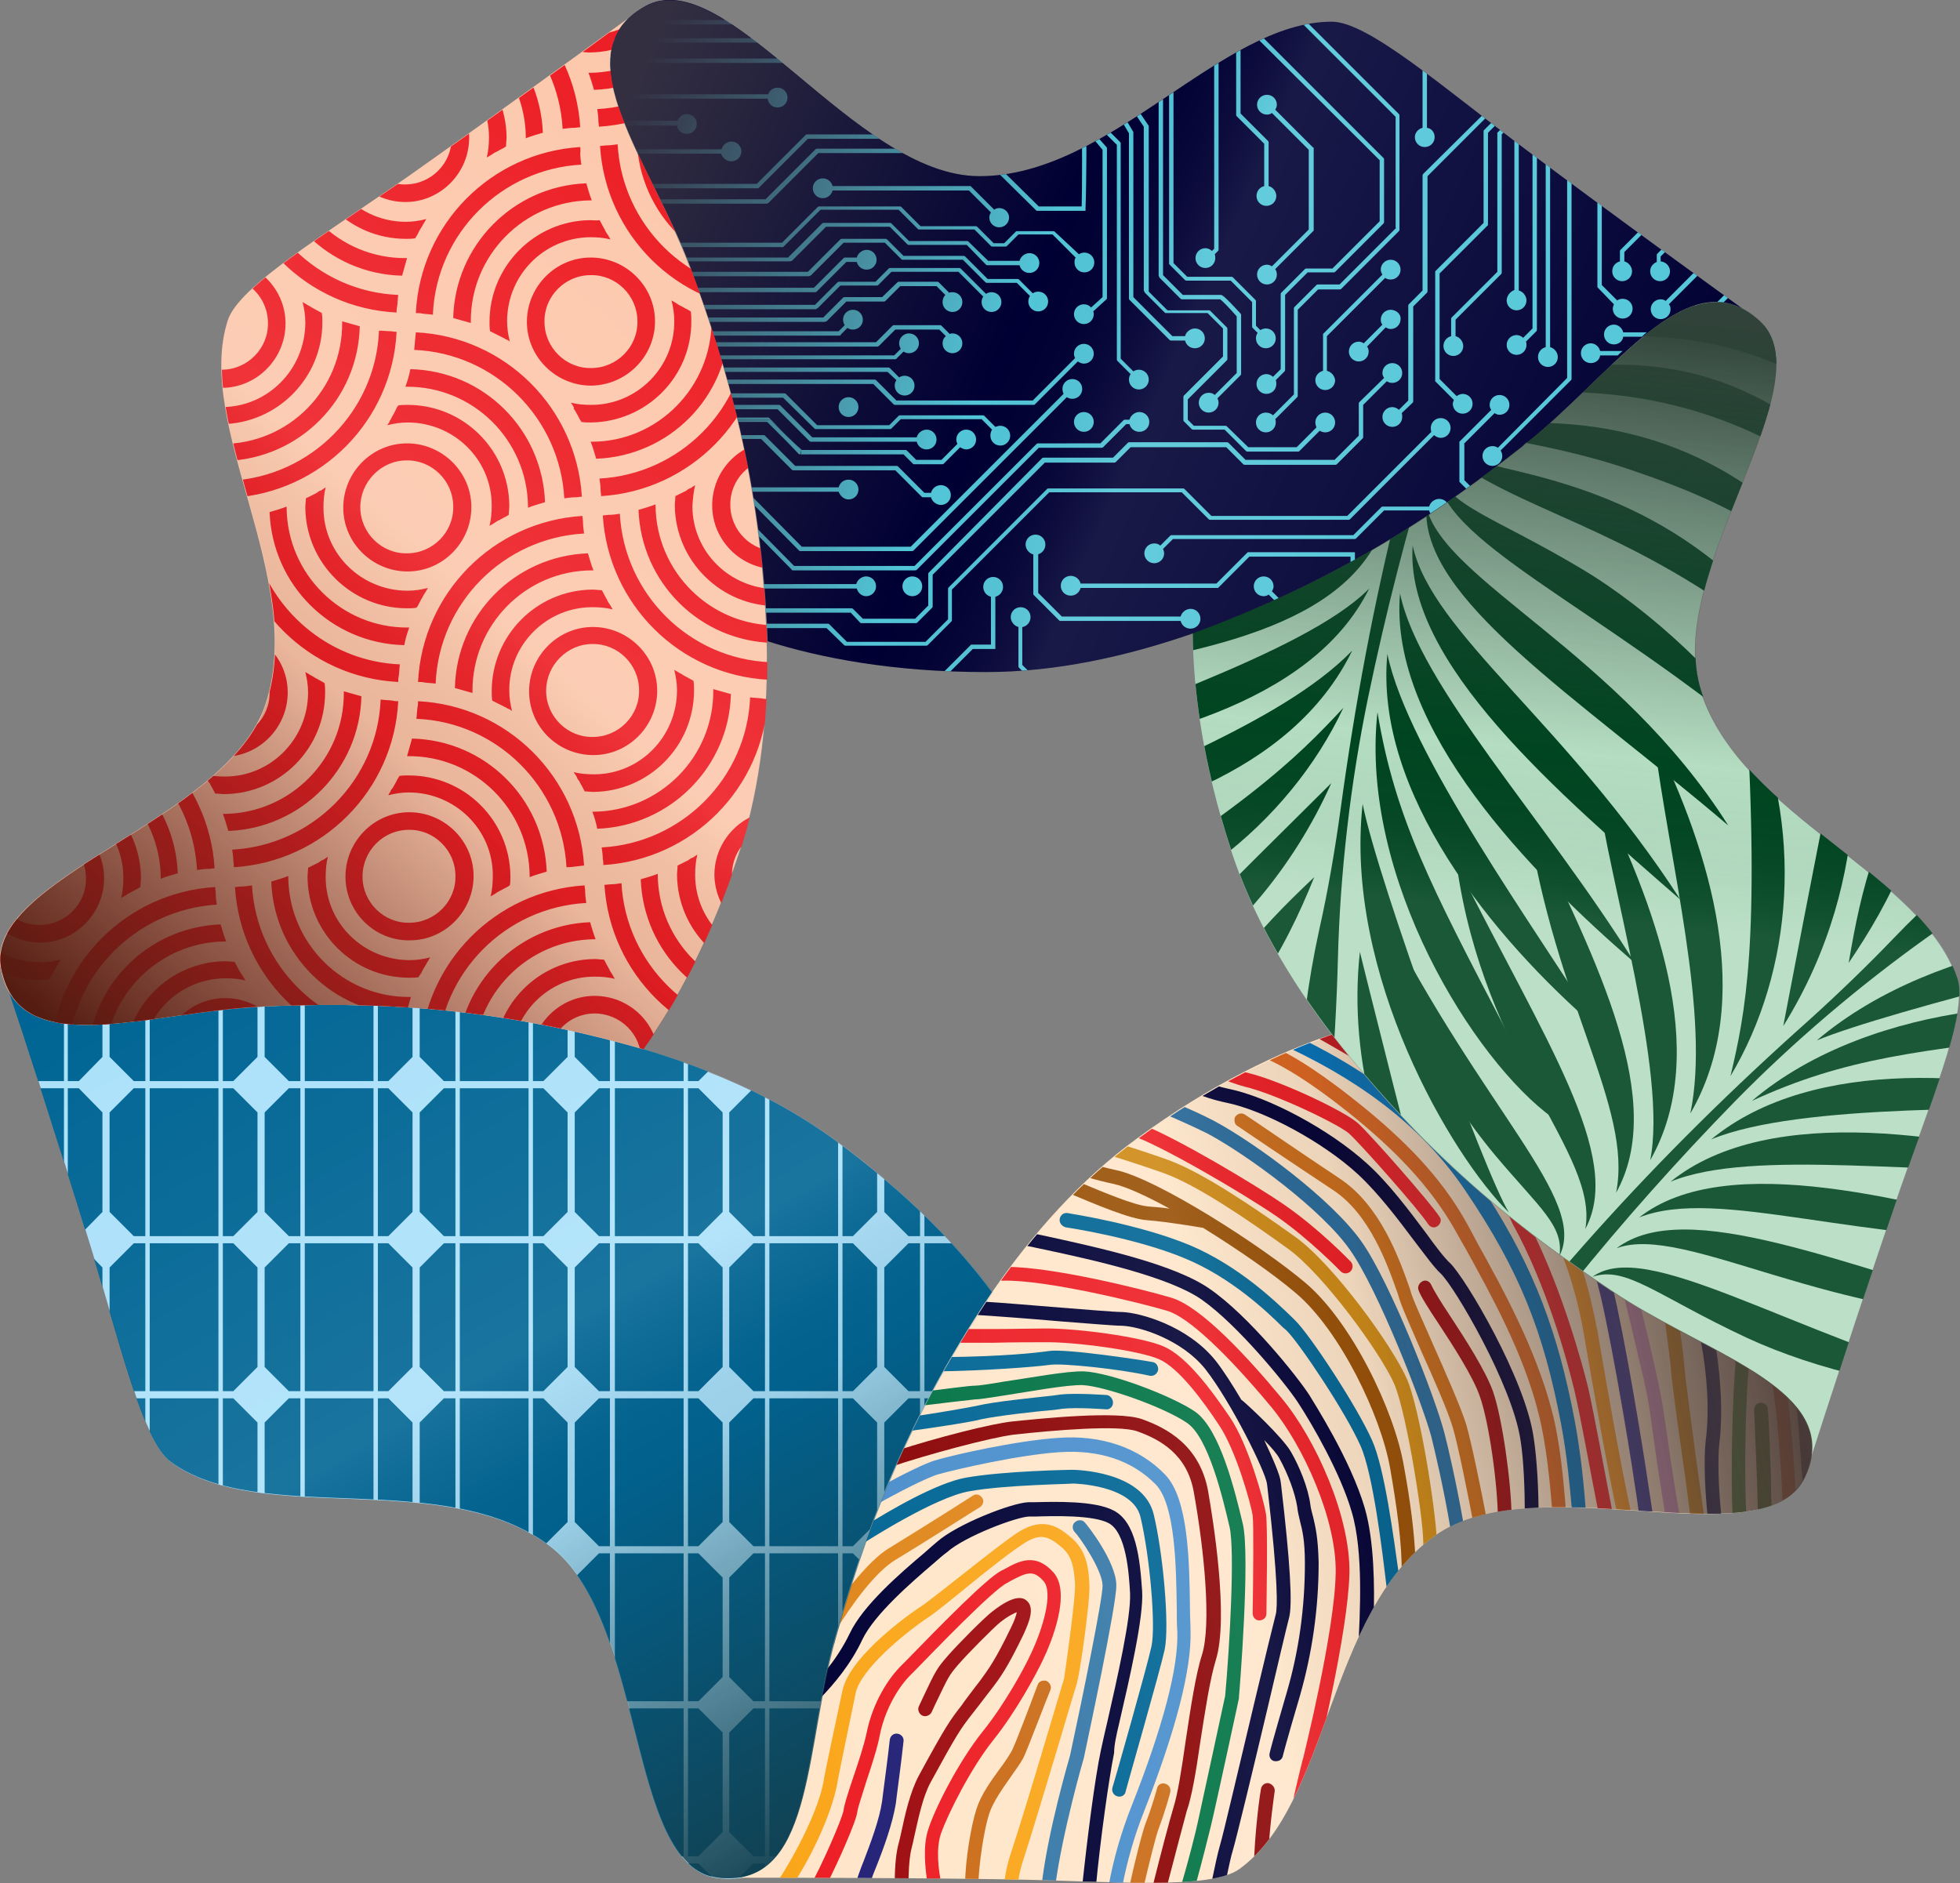 <svg xmlns="http://www.w3.org/2000/svg" xmlns:xlink="http://www.w3.org/1999/xlink" width="586.767" height="563.819" x="0px" y="0px" viewBox="0 0 586.767 563.819"><rect x="0" y="0" width="586.767" height="563.819" fill="#808080" stroke="none"/><g transform="matrix(1.646 0 0 1.646 -408.485 -78.768)"><defs><path id="a" d="M140 .2h556.7v556.7H140Z"/></defs><clipPath id="b"><use xlink:href="#a" width="100%" height="100%" style="overflow:visible"/></clipPath><path d="M296.8 230.9c-.4 0-.8.1-1.2.1-18.9.9-40 8.6-45.9-3.3 2.7 8.1 9.3 28.5 14.9 46.7 5.5 17.8 9.5 35.6 14.8 39.5 16.3 11.8 49.1.9 68.4 14.9 18.3 13.3 14.2 58.7 31 60.7 17.4 2.1 15.6-23.5 21.3-43.6 4.9-17.1 11.8-38.1 28.6-62.9-5.9-8-15.1-17.8-28.9-27.9-10.2-7.4-22.3-12.7-34.8-16.4-28.5-8.3-50.4-8.5-68.2-7.8" clip-path="url(#b)" style="fill:#abe1fa"/></g><g transform="matrix(1.646 0 0 1.646 -408.485 -78.768)"><defs><path id="c" d="M264.5 274.3c5.5 17.8 9.5 35.6 14.8 39.5 16.3 11.8 49.1.9 68.4 14.9 18.3 13.3 14.2 58.7 31 60.7 17.4 2.1 15.6-23.5 21.3-43.6 4.9-17.1 11.8-38.1 28.6-62.9-5.9-8-15.1-17.8-28.9-27.9-10.2-7.4-22.3-12.7-34.8-16.4-28.6-8.2-50.5-8.4-68.2-7.7-.4 0-.8.1-1.2.1-19 .9-40 8.6-45.9-3.3 2.7 8 9.3 28.4 14.9 46.6"/></defs><clipPath id="d"><use xlink:href="#c" width="100%" height="100%" style="overflow:visible"/></clipPath><path d="M296.3 278.4v18.1l4.4 4.4h2.1V274h-2.1zM303.6 386.8h12.5v26.9h-12.5zM296.3 306.6v18.1l4.4 4.4h2.1v-26.9h-2.1zM288.7 358.6v26.9h1.9l4.4-4.4V363l-4.4-4.4zM296.3 222v18.1l4.4 4.4h2.1v-26.9h-2.1zM303.6 302.2h12.5v26.9h-12.5zM303.6 358.6h12.5v26.9h-12.5zM303.6 274h12.5v26.9h-12.5zM303.6 330.4h12.5v26.9h-12.5zM288.7 330.4v26.9h1.9l4.4-4.4v-18.1l-4.4-4.4zM296.3 334.8v18.1l4.4 4.4h2.1v-26.9h-2.1zM288.7 274v26.9h1.9l4.4-4.4v-18.1l-4.4-4.4ZM303.6 245.8h12.5v26.9h-12.5zM288.7 245.8v26.9h1.9l4.4-4.4v-18.1l-4.4-4.4zM288.7 302.2v26.9h1.9l4.4-4.4v-18.1l-4.4-4.4zM288.7 217.6v26.9h1.9l4.4-4.4V222l-4.4-4.4zM296.3 363v18.1l4.4 4.4h2.1v-26.9h-2.1zM296.3 391.2v18.1l4.4 4.4h2.1v-26.9h-2.1zM296.3 250.2v18.1l4.4 4.4h2.1v-26.9h-2.1zM324.5 250.2v18.1l4.4 4.4h2.1v-26.9h-2.1zM324.5 222v18.1l4.4 4.4h2.1v-26.9h-2.1zM324.5 306.6v18.1l4.4 4.4h2.1v-26.9h-2.1zM324.5 334.8v18.1l4.4 4.4h2.1v-26.9h-2.1zM331.8 358.6h12.5v26.9h-12.5zM331.8 386.8h12.5v26.9h-12.5zM331.8 330.4h12.5v26.9h-12.5zM324.5 363v18.1l4.4 4.4h2.1v-26.9h-2.1zM316.9 217.6v26.9h1.9l4.4-4.4V222l-4.4-4.4zM316.9 330.4v26.9h1.9l4.4-4.4v-18.1l-4.4-4.4zM316.9 358.6v26.9h1.9l4.4-4.4V363l-4.4-4.4zM316.9 386.8v26.9h1.9l4.4-4.4v-18.1l-4.4-4.4zM316.9 302.2v26.9h1.9l4.4-4.4v-18.1l-4.4-4.4zM324.5 391.2v18.1l4.4 4.4h2.1v-26.9h-2.1zM316.9 274v26.9h1.9l4.4-4.4v-18.1l-4.4-4.4ZM303.6 217.6h12.5v26.9h-12.5zM316.9 245.8v26.9h1.9l4.4-4.4v-18.1l-4.4-4.4zM331.8 302.2h12.5v26.9h-12.5zM247.3 274h12.5v26.9h-12.5zM247.3 302.2h12.5v26.9h-12.5zM288.7 386.8v26.9h1.9l4.4-4.4v-18.1l-4.4-4.4zM247.3 330.4h12.5v26.9h-12.5zM247.3 217.6h12.5v26.9h-12.5zM260.5 358.6v26.9h2l4.3-4.4V363l-4.3-4.4ZM260.5 330.4v26.9h2l4.3-4.4v-18.1l-4.3-4.4zM260.5 386.8v26.9h2l4.3-4.4v-18.1l-4.3-4.4ZM247.3 358.6h12.5v26.9h-12.5zM247.3 386.8h12.5v26.9h-12.5zM260.5 302.2v26.9h2l4.3-4.4v-18.1l-4.3-4.4zM247.3 245.8h12.5v26.9h-12.5zM275.4 302.2h12.5v26.9h-12.5zM275.4 330.4h12.5v26.9h-12.5zM275.4 358.6h12.5v26.9h-12.5zM275.4 386.8h12.5v26.9h-12.5zM275.4 217.6h12.5v26.9h-12.5zM268.1 222v18.1l4.4 4.4h2.1v-26.9h-2.1ZM260.5 274v26.9h2l4.3-4.4v-18.1l-4.3-4.4ZM275.4 274h12.5v26.9h-12.5zM275.4 245.8h12.5v26.9h-12.5zM260.5 217.6v26.9h2l4.3-4.4V222l-4.3-4.4ZM268.1 363v18.1l4.4 4.4h2.1v-26.9h-2.1ZM268.1 391.2v18.1l4.4 4.4h2.1v-26.9h-2.1ZM268.1 250.2v18.1l4.4 4.4h2.1v-26.9h-2.1ZM260.5 245.8v26.9h2l4.3-4.4v-18.1l-4.3-4.4ZM268.1 278.4v18.1l4.4 4.4h2.1V274h-2.1ZM268.1 334.8v18.1l4.4 4.4h2.1v-26.9h-2.1ZM268.1 306.6v18.1l4.4 4.4h2.1v-26.9h-2.1ZM324.5 278.4v18.1l4.4 4.4h2.1V274h-2.1zM401.4 302.2v26.9h1.9l4.4-4.4v-18.1l-4.4-4.4zM401.4 274v26.9h1.9l4.4-4.4v-18.1l-4.4-4.4ZM401.4 358.6v26.9h1.9l4.4-4.4V363l-4.4-4.4zM401.4 245.8v26.9h1.9l4.4-4.4v-18.1l-4.4-4.4zM409 306.6v18.1l4.4 4.4h2.1v-26.9h-2.1zM409 334.8v18.1l4.4 4.4h2.1v-26.9h-2.1zM401.4 217.6v26.9h1.9l4.4-4.4V222l-4.4-4.4zM409 363v18.1l4.4 4.4h2.1v-26.9h-2.1zM409 391.2v18.1l4.4 4.4h2.1v-26.9h-2.1zM401.4 330.4v26.9h1.9l4.4-4.4v-18.1l-4.4-4.4zM388.1 302.2h12.5v26.9h-12.5zM401.4 386.8v26.9h1.9l4.4-4.4v-18.1l-4.4-4.4zM388.1 358.6h12.5v26.9h-12.5zM388.1 386.8h12.5v26.9h-12.5zM388.1 330.4h12.5v26.9h-12.5zM388.1 274h12.5v26.9h-12.5zM380.8 222v18.1l4.4 4.4h2.1v-26.9h-2.1zM388.1 245.8h12.5v26.9h-12.5zM388.1 217.6h12.5v26.9h-12.5zM429.6 330.4v26.9h1.9l4.4-4.4v-18.1l-4.4-4.4zM429.6 358.6v26.9h1.9l4.4-4.4V363l-4.4-4.4ZM429.6 302.2v26.9h1.9l4.4-4.4v-18.1l-4.4-4.4zM416.3 217.6h12.5v26.9h-12.5zM429.6 386.8v26.9h1.9l4.4-4.4v-18.1l-4.4-4.4ZM431.5 217.6h-1.9v26.9h1.9l4.4-4.4V222ZM429.6 274v26.9h1.9l4.4-4.4v-18.1l-4.4-4.4ZM429.6 245.8v26.9h1.9l4.4-4.4v-18.1l-4.4-4.4ZM416.3 358.6h12.5v26.9h-12.5zM409 278.4v18.1l4.4 4.4h2.1V274h-2.1zM416.3 245.8h12.5v26.9h-12.5zM409 222v18.1l4.4 4.4h2.1v-26.9h-2.1zM409 250.2v18.1l4.4 4.4h2.1v-26.9h-2.1zM416.3 386.8h12.5v26.9h-12.5zM416.3 330.4h12.5v26.9h-12.5zM416.3 274h12.5v26.9h-12.5zM416.3 302.2h12.5v26.9h-12.5zM380.8 363v18.1l4.4 4.4h2.1v-26.9h-2.1zM352.7 363v18.1l4.4 4.4h2v-26.9h-2zM352.7 306.6v18.1l4.4 4.4h2v-26.9h-2zM360 358.6h12.5v26.9H360ZM352.7 391.2v18.1l4.4 4.4h2v-26.9h-2zM352.7 250.2v18.1l4.4 4.4h2v-26.9h-2zM352.7 222v18.1l4.4 4.4h2v-26.9h-2zM360 386.8h12.5v26.9H360ZM352.7 278.4v18.1l4.4 4.4h2V274h-2zM345.1 217.6v26.9h1.9l4.4-4.4V222l-4.4-4.4ZM352.7 334.8v18.1l4.4 4.4h2v-26.9h-2zM345.1 386.8v26.9h1.9l4.4-4.4v-18.1l-4.4-4.4ZM331.8 217.6h12.5v26.9h-12.5zM345.1 245.8v26.9h1.9l4.4-4.4v-18.1l-4.4-4.4ZM345.1 358.6v26.9h1.9l4.4-4.4V363l-4.4-4.4ZM331.8 245.8h12.5v26.9h-12.5zM345.1 274v26.9h1.9l4.4-4.4v-18.1L347 274ZM345.1 330.4v26.9h1.9l4.4-4.4v-18.1l-4.4-4.4zM345.1 302.2v26.9h1.9l4.4-4.4v-18.1l-4.4-4.4zM360 274h12.5v26.9H360ZM380.8 391.2v18.1l4.4 4.4h2.1v-26.9h-2.1zM360 330.4h12.5v26.9H360ZM373.3 245.8v26.9h1.9l4.4-4.4v-18.1l-4.4-4.4zM331.8 274h12.5v26.9h-12.5zM380.8 306.6v18.1l4.4 4.4h2.1v-26.9h-2.1zM380.8 278.4v18.1l4.4 4.4h2.1V274h-2.1zM373.3 274v26.9h1.9l4.4-4.4v-18.1l-4.4-4.4zM380.8 334.8v18.1l4.4 4.4h2.1v-26.9h-2.1zM373.3 217.6v26.9h1.9l4.4-4.4V222l-4.4-4.4zM380.8 250.2v18.1l4.4 4.4h2.1v-26.9h-2.1zM360 245.8h12.5v26.9H360ZM360 217.6h12.5v26.9H360ZM360 302.2h12.5v26.9H360ZM373.3 302.2v26.9h1.9l4.4-4.4v-18.1l-4.4-4.4zM373.3 330.4v26.9h1.9l4.4-4.4v-18.1l-4.4-4.4zM373.3 386.8v26.9h1.9l4.4-4.4v-18.1l-4.4-4.4zM373.3 358.6v26.9h1.9l4.4-4.4V363l-4.4-4.4z" clip-path="url(#d)" style="fill:#006594"/></g><g transform="matrix(1.646 0 0 1.646 -408.485 -78.768)"><defs><path id="e" d="M140 .2h556.7v556.7H140Z"/></defs><clipPath id="f"><use xlink:href="#e" width="100%" height="100%" style="overflow:visible"/></clipPath><path d="m400.2 345.6-.3 1.2h-.1c-5 18.3-4.1 40.7-17.3 42.6 8.5 0 30 0 49 .3 18.6.3 36.8 2 42.1-1.9 16.3-11.8 16-46.4 35.4-60.5 18.3-13.3 60.2 4.7 67.3-10.8 7.3-15.9-17.6-22.2-34.9-33.8-14.8-9.9-32.6-23-51-46.7-9.4 3.2-21.6 8.8-35.4 18.9-10.2 7.4-19 17.3-26.4 28-16.6 24.8-23.5 45.6-28.4 62.7" clip-path="url(#f)" style="fill:#ffe6ca"/></g><g transform="matrix(1.646 0 0 1.646 -408.485 -78.768)"><defs><path id="g" d="M455 255.1c-10.2 7.4-19 17.3-26.4 28-16.6 24.6-23.6 45.5-28.4 62.5l-.3 1.2h-.1c-5 18.3-4.1 40.7-17.3 42.6 8.5 0 30 0 49 .3 18.6.3 36.8 2 42.1-1.9 16.3-11.8 16-46.4 35.4-60.5 8.9-6.4 23.3-5.6 36.6-4.7 14.2.9 27.1 1.9 30.8-6.1 7.3-15.9-17.5-22.2-34.9-33.8-14.8-9.9-32.6-23-51-46.7-9.5 3.4-21.7 9-35.5 19.1"/></defs><clipPath id="h"><use xlink:href="#g" width="100%" height="100%" style="overflow:visible"/></clipPath><path d="M445.3 367.6c.6-2.9 6-28 5.9-31.4 0-4.2-5.2-10.9-5.8-11.5-.5-.5-1.3-.4-1.8.1s-.4 1.3.1 1.8c.8.8 4.9 6.7 5 9.6v.1c0 2.4-3.5 19.7-5.9 30.8-.3 1.1-4.1 14-5.2 23.8h2.5c1.3-9.8 5.1-23 5.2-23.3" clip-path="url(#h)" style="fill:#3678a8"/><path d="M451.7 361.4c1.9-8.2 4.5-19.4 4.2-24.1-.4-6-1.1-12.6-5.2-14.7-3.4-1.8-10.6-1.6-14.4-1.5h-1.1c-3 .1-13 4-16.6 7.2-.6.5-1.4 1.2-2.3 2-4.5 3.8-11.2 9.6-13.6 14.7-1.2 2.5-2.7 4.7-4.2 6.6-.3 1.7-.6 3.3-.9 4.9 2.2-2.3 5.3-5.9 7.4-10.4 2.2-4.6 8.9-10.4 13-13.9.9-.8 1.7-1.5 2.4-2 3.2-2.9 12.8-6.5 15-6.5h1.2c3.1-.1 10.4-.3 13.2 1.2 3.2 1.7 3.7 9.1 3.9 12.7v.1c.2 4.4-2.4 15.7-4.1 23.2-.5 2.1-.9 3.9-1.2 5.3-1.1 5.1-2.5 16.2-3.4 24.7h2.5c.8-8.4 2.3-19.2 3.3-24.2 0-1.4.4-3.2.9-5.3" clip-path="url(#h)" style="fill:#000034"/><path d="M411 331.6c7.1-4.3 15.3-9.6 15.4-9.6.6-.4.8-1.2.4-1.7-.4-.6-1.1-.8-1.7-.4-.1.1-8.3 5.3-15.3 9.6-2.6 1.6-5.4 4.8-8.1 8.3-.6 2.3-1.2 4.6-1.7 6.9 3.2-5.2 7.4-10.9 11-13.1" clip-path="url(#h)" style="fill:#e0861b"/><path d="M424.5 319.1c6.8-1.2 18.7-1.3 18.8-1.4.1 0 10.9.2 12.3 6.1 1.7 7.2 2.8 19.7 2 23.5-.9 4.1-7 25.5-7.1 25.7-.2.7.2 1.4.9 1.6s1.4-.2 1.5-.9c.2-.9 6.2-21.7 7.1-25.8.9-4.4-.3-17.6-2-24.6-1.9-7.9-14.3-8.1-14.8-8.1s-12.2.2-19.2 1.4c-5.4.9-14.2 6.1-18.5 8.8-.5 1.4-1 2.7-1.4 4.1.2-.2.3-.4.4-.5 1.4-.9 13.7-8.8 20-9.9" clip-path="url(#h)" style="fill:#006594"/><path d="M464.7 344.5c0-1.2-.1-2.5-.1-3.9-.1-9-.3-20.1-4.5-24.5-4.7-4.9-11.6-7.3-19.5-6.7-7.6.5-19.1 3.1-22.4 4.1-1.7.5-5.8 2.5-9.8 4.7-.5 1.2-1 2.5-1.5 3.7 4.6-2.6 10.1-5.4 12-5.9 3.2-.9 14.5-3.5 21.9-4 7.3-.5 13.3 1.5 17.6 5.9 3.5 3.7 3.7 14.7 3.8 22.8 0 1.4 0 2.7.1 4 .2 6.5-2.6 17.2-8.3 31.6-1.9 4.8-3.3 9.6-4.2 14.6h2.5c.9-4.6 2.2-9.2 4-13.7 5.8-14.8 8.6-25.8 8.4-32.7" clip-path="url(#h)" style="fill:#4a8ecc"/><path d="M466.4 365.2c.9-5.8 1.8-11.8 2.9-15.4 2.4-7.7-.5-25.5-1.4-30.7-1.5-8.3-7.5-11.5-12-13.1s-18.5-.1-23.5.4c-4 .4-14 3-21.1 5.3-.5 1-1 2.1-1.5 3.1 7-2.4 18.7-5.5 22.8-6 7.3-.8 19-1.8 22.4-.6 4.2 1.5 9.1 4.2 10.3 11.1 1.9 10.6 3.2 23.9 1.5 29.5-1.2 3.7-2.1 9.9-3 15.8-.7 4.9-1.4 9.5-2.2 12-.8 2.7-2.3 8.4-3.7 14h2.6c1.4-5.4 2.8-10.7 3.5-13.3.9-2.5 1.7-7.2 2.4-12.1" clip-path="url(#h)" style="fill:#8b0304"/><path d="M461 373.9c.2-.7-.2-1.4-.9-1.6s-1.4.2-1.5.9c0 0-.9 3.3-2 6.1-.6 1.5-2 7-3 11.6h2.6c1-4.2 2.2-9.2 2.8-10.7 1.1-2.9 2-6.2 2-6.3" clip-path="url(#h)" style="fill:#ca6c18"/><path d="M473.5 356.8v-.2c.1-1 2.1-25.7.7-31.6-1.4-5.8-4.1-17.2-8.7-20.4-4.3-2.9-15.4-7.1-20.2-7.3-3.1-.1-9.9 1.2-14.8 1.9-2.3.4-4.3.7-5 .7-1 0-4.6.5-8.7 1l-1.5 2.7c4.8-.6 9.2-1.1 10.2-1.2.8 0 2.6-.3 5.2-.7 4.6-.7 11.5-2 14.4-1.9 4 .2 14.8 4 19 6.9 3.9 2.7 6.5 13.8 7.7 18.9 1 4.4 0 21.9-.8 30.7-.3 1.4-4.2 19.5-5 23.1-.4 1.9-1.6 6.6-3 11.4h2.6c1.3-4.7 2.4-9.2 2.8-10.8.9-3.7 5.1-23.2 5.1-23.2" clip-path="url(#h)" style="fill:#007243"/><path d="M426.7 306c2.8-.6 9.6-1.4 13.3-1.7l1.4-.2c2.7-.3 7.8.1 7.9.1.7.1 1.3-.5 1.3-1.2s-.5-1.3-1.1-1.4c-.2 0-5.4-.4-8.4-.1l-1.4.2c-3.7.4-10.6 1.1-13.6 1.8-1.8.4-7.1 1.3-11.8 2-.5.9-.9 1.9-1.4 2.8.6-.1 1.2-.2 1.7-.3 5-.7 10.2-1.5 12.1-2M457.3 298.1c.7.1 1.3-.3 1.5-1 .1-.7-.3-1.4-1-1.5-1.6-.3-15.8-2.5-18.9-2-2 .3-8.3 1-18.7 1.1-.5.9-1 1.7-1.5 2.6 8.3-.1 17.7-.8 20.5-1.2 2.1-.3 12.3.7 18.1 2" clip-path="url(#h)" style="fill:#006594"/><path d="M438.1 292c5.5-.1 17.3 1.5 20.9 3.1s8 7.6 10.9 12c3.1 4.6 5.8 14.4 6.1 16.4.2 1.4.1 11.5 0 17.8 0 .7.5 1.3 1.2 1.3s1.3-.5 1.3-1.2c0-1.7.3-16.2-.1-18.3-.4-2.4-3.2-12.5-6.5-17.4-3.4-5-7.8-11-12-12.9-4-1.8-16.2-3.4-22-3.3-1.9 0-5.6.1-9.4.1h-5.1c-.5.8-1.1 1.7-1.6 2.5h6.7c4-.1 7.6-.1 9.6-.1" clip-path="url(#h)" style="fill:#ed1d24"/><path d="M487.6 368.3c.2-.9 5.7-23.2 6-34.2.2-10.4-6.1-24.4-12.3-31.9s-14.7-16.7-20.1-18.3c-5-1.5-21.5-5.6-29.8-5.6-.5.6-.9 1.2-1.4 1.8-.2.2-.3.5-.5.7h1.1c7.7-.2 24.9 4 29.9 5.5 3.7 1.1 10.6 7.5 18.9 17.5 5.8 7 11.9 20.5 11.7 30.2-.2 10.7-5.7 32.7-5.9 33.6l-.1.3c-.7 2.8-1.9 7.7-2.9 13.1 1.6-2.5 3-5.3 4.3-8.2.4-1.7.8-3.1 1-4.2z" clip-path="url(#h)" style="fill:#ed1d24"/><path d="M496.4 322.2c-2.6-8.9-9.4-19.4-10.1-20.6-2.2-3.4-11-14.4-18.1-19.3-6.4-4.5-20.2-7.5-29.3-9.5l-1.9-.4c-.3-.1-.6-.1-.9-.2-.6.7-1.2 1.5-1.8 2.2.7.1 1.4.2 2.2.4l1.9.4c8.4 1.8 22.5 4.9 28.4 9.1 6.4 4.5 15.1 15.1 17.4 18.6 2.7 4.1 7.8 13 9.8 19.9 2.2 7.3 1.5 18.8 1.2 25 0 .4-.1.9-.1 1.5.8-2.2 1.8-4.4 2.9-6.7.2-6.2.1-14.5-1.6-20.4" clip-path="url(#h)" style="fill:#000034"/><path d="M483.7 272.8c-7.4-5.3-16.7-11.6-22.9-13.9-2.2-.8-5.5-1.9-9-3-.7.7-1.4 1.3-2.1 2 3.9 1.2 7.8 2.5 10.3 3.4 6 2.2 15.1 8.4 22.3 13.6 6.4 4.5 17.1 19.2 19.5 24.8 2.3 5.5 5.6 26.4 5.2 29.6v.9c.8-.8 1.7-1.5 2.5-2.2-.3-6.2-3.1-23.8-5.4-29.2-2.6-6.1-13.6-21.2-20.4-26" clip-path="url(#h)" style="fill:#ce8a14"/><path d="M492 279.1c.5.5 1.3.5 1.8 0s.5-1.3 0-1.8c-.2-.2-5.7-5.9-11.9-10.2-5.5-3.8-19.6-12.2-26-14.7-.3.2-.5.4-.8.6-.5.4-1 .8-1.4 1.3 4.8 1.4 20.4 10.5 26.8 14.9 6 4.2 11.4 9.8 11.5 9.9" clip-path="url(#h)" style="fill:#ed1d24"/><path d="M495.8 273.7c-5.5-7.8-19.3-17.9-26.7-21.9-2.1-1.1-4.9-2.4-7.9-3.6l-2.4 1.8c3.4 1.4 6.7 2.9 9.1 4.1 7.4 4 20.8 13.9 25.8 21.1 5.1 7.2 13.2 28 14.8 34 .6 2.4 2.2 9.1 3.5 16.8.7-.5 1.5-.9 2.3-1.3-1.3-7.4-2.8-13.8-3.4-16.1-1.6-6.3-9.8-27.4-15.1-34.9" clip-path="url(#h)" style="fill:#276a9b"/><path d="M508.9 292.6c-1.6-3.7-3.2-7.1-4-9.3l-.3-1c-2-5.7-5.4-15.2-12.8-20.1s-17.1-11.6-17.2-11.6c-.6-.4-1.3-.2-1.7.3-.2.2-.2.5-.2.8 0 .4.2.8.6 1 .1.1 9.9 6.7 17.3 11.6 6.7 4.4 9.9 13.5 11.8 18.9l.3 1c.8 2.3 2.4 5.8 4 9.5 2.2 4.9 4.7 10.5 5.7 13.8 1 3.4 2.7 11.9 3.9 18.2l2.4-.9c-1.2-6.2-2.9-14.6-3.9-18-1.2-3.6-3.6-9-5.9-14.2" clip-path="url(#h)" style="fill:#ca6c18"/><path d="M511.9 277.6c-1-.9-2.6-3-4.4-5.5-3-4-6.8-9.1-10.7-12.6-6.7-6.1-17.8-12.1-25.2-13.6-1.4-.3-3.1-.8-4.9-1.4-.9.6-1.8 1.1-2.6 1.7 2.6 1 5 1.8 7 2.2 7 1.4 17.7 7.2 24 13 3.7 3.4 7.4 8.3 10.4 12.3 2 2.6 3.5 4.7 4.7 5.8 2.6 2.5 13 20.3 14.5 30.2.6 3.6.8 9.2.8 13.5.8-.1 1.6-.1 2.5-.1 0-4.4-.3-10-.9-13.8-1.5-10.6-12.4-29-15.2-31.7" clip-path="url(#h)" style="fill:#000034"/><path d="M516.9 274c-.6-1.1-1.1-2.1-1.6-3-4.1-7.6-9.9-14.2-18.8-21.5-7.1-5.8-12.8-9.6-17.5-11.6-1 .5-2.1 1-3.1 1.5 4.8 1.6 10.9 5.4 19 12 8.6 7.1 14.2 13.5 18.2 20.7.5.9 1.1 2 1.7 3 4.4 8 10.5 18.9 13.2 29.9 1.4 5.4 2.1 12.6 2.5 17.9.8 0 1.7 0 2.5.1-.4-5.5-1.1-13-2.6-18.6-2.9-11.2-9-22.3-13.5-30.4" clip-path="url(#h)" style="fill:#dc651e"/><path d="M493.5 254c2.2 2 12.9 14.1 14.4 16.5.4.6 1.1.8 1.7.4s.8-1.2.4-1.7c-1.6-2.5-12.5-14.9-14.8-17-2.4-2.2-14.2-7.8-20.1-9.2-1-.2-2.2-.7-3.5-1.2-.9.5-1.8 1-2.7 1.6 2.1 1 4.1 1.7 5.6 2.1 5.6 1.3 17 6.8 19 8.5" clip-path="url(#h)" style="fill:#ed1d24"/><path d="M518.7 265.4c-.7-.6-1.3-1.2-2-1.8-6.4-5.9-12.5-12-18.3-18.9-4.4-3.1-9.3-5.9-14.7-8.5l-.6-.3c-1 .4-2 .9-2.9 1.3.9.4 1.7.9 2.5 1.3 14.4 6.8 24.9 15.3 32.1 26.1 9.6 14.2 14.1 25.3 17.3 42.3 1.1 5.7 1.6 11.6 2 15.9.8 0 1.7.1 2.5.1-.3-4.5-.9-10.6-2-16.5-3-16-7.4-27.8-15.9-41" clip-path="url(#h)" style="fill:#0072bc"/><path d="M495.4 240.9c-1.3-1.7-2.5-3.3-3.8-5-1.2-.7-2.4-1.4-3.5-2l-3 1.2c2.8 1.6 6 3.4 9.4 5.4.4.1.7.3.9.4" clip-path="url(#h)" style="fill:#c4161c"/><path d="M527.1 272.2q-2.4-1.8-4.8-3.9c.2.4.8 1.8 1 2.2 6.2 11.2 9.9 24.8 11.2 30.2 1.1 4.6 2.9 14.7 4.4 22.3.9 0 1.7.1 2.6.2-1.5-7.7-3.4-18.2-4.5-23-1.2-4.9-4.7-17.4-9.9-28" clip-path="url(#h)" style="fill:#ed1d24"/><path d="m535.8 278.3-3.6-2.4c1.8 4.4 3.2 9.8 4 14.4 1.9 10.9 4.2 24.1 6.1 32.9.9.1 1.7.1 2.6.2-1.9-8.9-4.3-22.3-6.2-33.5-.7-3.5-1.6-7.8-2.9-11.6" clip-path="url(#h)" style="fill:#f7941e"/><path d="M541.5 282.1c-1-.6-2.1-1.3-3.1-1.9 2 6.5 5.9 29.4 7.2 38.4.2 1.1.5 3.4.7 4.8.9 0 1.7.1 2.5.1-.2-1.5-.6-4-.8-5.3-1-7-4.3-27-6.5-36.1" clip-path="url(#h)" style="fill:#2e3092"/><path d="M554.6 297.1c-.1-1.1-.4-4.1-.9-7.4l-2.7-1.5c.5 3.7 1 7.4 1.1 9.1s1.2 9.6 2.5 18.7c.3 2.2.8 6.1 1.1 8.3h2.5c-.3-2.3-.9-6.3-1.2-8.6-1.2-8.8-2.3-17-2.4-18.6" clip-path="url(#h)" style="fill:#d78817"/><path d="M560.9 310.2c.6-4.9.3-11.1-.6-17-.9-.5-1.8-1-2.8-1.5 1.2 6.2 1.6 12.9.9 18.2-.4 3.5-.1 9.8.4 14.2.9 0 1.7-.1 2.5-.1-.5-4.2-.8-10.5-.4-13.8" clip-path="url(#h)" style="fill:#030f50"/><path d="M566.2 296.5c-.8-.4-1.6-.9-2.4-1.3v.9c-.5 6-.9 19.1-.5 27.9.8-.1 1.7-.2 2.5-.3-.4-7.6-.2-19.3.4-27.2" clip-path="url(#h)" style="fill:#2d7d2f"/><path d="M572.9 300.3c-.1 0-.1-.1-.2-.1-.4-.3-.8-.5-1.3-.8-.3-.2-.7-.4-1-.6 1 6.1 1.7 14.9 2 22.7.9-.4 1.7-.8 2.4-1.3-.3-6.6-.9-14.1-1.7-19.6 0-.1-.1-.2-.2-.3" clip-path="url(#h)" style="fill:#db521f"/><path d="M578.1 311.6c-.2-2.2-.4-4.5-.6-6.7-.5-.8-1-1.5-1.8-2.3-.3-.3-.6-.5-.9-.8l-.1-.1c.4 3.2.7 6.7.9 10.1.2 2.1.3 4.1.5 6.2 1-.9 1.7-2 2.2-3.2 0-1.1-.1-2.1-.2-3.2" clip-path="url(#h)" style="fill:#000034"/><path d="M439.8 333.9c-3.3-3.7-6.3-2.1-9-.6l-.6.3c-2.6 1.4-10.2 9.1-17.3 16.4l-1 1c-2.9 3-5.2 7.5-6.1 12-.4 2-1.5 5.4-2.5 8.3-1 3-1.6 4.9-1.7 5.8-.2 1.5-4.3 10.8-6 13.6h2.9c2-3.9 5.4-11.5 5.6-13.3.1-.8.9-3.1 1.6-5.4 1-3 2.1-6.4 2.5-8.6.8-4 2.9-8.1 5.4-10.7l1-1c3.5-3.6 14.1-14.6 16.7-15.9.2-.1.4-.2.7-.4 2.9-1.5 4.1-2.1 6 .1 1.7 2 0 8.3-2.4 13.3-.9 2-4.5 8.8-8.7 14-4.4 5.5-8.7 14-9.9 17.8-1 3-.6 6.9-.1 10.1h2.5c-.6-3-1-6.6-.1-9.3 1.3-3.7 5.5-12 9.5-17 4.4-5.5 8-12.4 9-14.5 1.7-3.5 5.2-12.3 2-16" clip-path="url(#h)" style="fill:#ed1d24"/><path d="M446.3 336.1c-.1-2.9-.5-6-3-8.3-2.5-2.2-5.2-4.1-9.7-1.4-2.1 1.3-6.5 4.8-10.7 8.1-3.1 2.4-5.9 4.7-7.3 5.6-.5.3-12.7 8.5-14.2 15.2-1.1 5.2-3.3 15.4-3.4 16.3-1.2 7.2-7.9 18-8.9 19.1h3.2c2.7-3.8 7.1-12.4 8.2-18.7v-.1c0-.1 2.2-10.9 3.3-16.1.9-4.2 8.5-10.6 13.1-13.7 1.4-.9 4.2-3.2 7.4-5.8 3.9-3.2 8.4-6.7 10.4-7.9 2.8-1.7 4.3-1.1 6.8 1.1 1.6 1.5 2 3.4 2.2 6.5.1 2.3-1.4 13.1-2 17.2-.5 1.5-6.8 23.1-9.7 31.8-.6 1.8-1 3.6-1.2 5.5h2.5c.2-1.7.6-3.3 1.1-4.7 2.9-9 9.6-31.8 9.7-32v-.2c.3-.3 2.4-14.5 2.2-17.5" clip-path="url(#h)" style="fill:#faa61a"/><path d="M413.9 384.3c.2-.8.4-1.6.6-2.6.7-3.1 1.5-7 2.9-9.6 4.9-9 5.5-9.8 7.6-12.5.7-.9 1.5-1.9 2.7-3.5l.7-.9c1.7-2.2 3-4 5.9-10 1.1-2.4 2.1-4.9.6-6.2-.5-.4-1.9-1.5-6.4 2.1-1.4 1.1-6 5.7-8 8-1.9 2.2-2.1 2.5-4.5 7.6l-.7 1.5c-.3.6 0 1.4.6 1.7s1.4 0 1.7-.6l.7-1.5c2.4-5 2.4-5.1 4.1-7.1 1.9-2.2 6.3-6.6 7.6-7.7 1.5-1.2 2.6-1.7 3.1-1.9-.1.5-.3 1.3-1.1 2.9-2.8 5.8-4 7.4-5.6 9.6l-.7.9c-1.2 1.6-2 2.6-2.6 3.5-2.1 2.7-2.8 3.6-7.8 12.8-1.6 3-2.5 7-3.2 10.3-.2.9-.4 1.8-.6 2.5-.5 2.1-.6 4.8-.6 7.1h2.5c0-2 .1-4.6.5-6.4" clip-path="url(#h)" style="fill:#9e0b0f"/><path d="m407.1 388.5.4-1c1.4-3.5 3-7.9 3.6-11.6l.2-1.6c.4-3.2.8-6 1.2-9.7.1-.7-.4-1.3-1.1-1.4s-1.3.4-1.4 1.1c-.4 3.7-.8 6.4-1.2 9.6l-.2 1.6c-.5 3.4-2.1 7.6-3.4 11l-.4 1c-.4 1.1-.8 2.2-1.1 3.2h2.6c.3-.7.5-1.5.8-2.2" clip-path="url(#h)" style="fill:#232176"/><path d="M487 323.8c-.2-.8-.4-1.4-.5-2.2-.4-3.2-2.1-7.2-3.5-9.6-1.5-2.7-8.2-8.9-9-9.5 0 0-.1 0-.1-.1-1.6-2.7-3.2-5.2-4.6-7-5.1-6.4-13.8-8.8-17.1-8.9-1.3 0-6-.4-11.1-.8s-10.7-.9-14.3-1.1c-.6.8-1.1 1.6-1.6 2.4 3.4.2 10.1.7 15.8 1.2 5.3.4 9.8.8 11.2.8 3.2.1 10.9 2.5 15.2 7.9 4.7 6 10.9 18.6 11.2 20.8l.1.8c2 17.3 1.8 21.9 1.5 23-.4 1.5-2.1 8.5-4 16.5-2.5 10.4-5.5 23.4-6.2 25.7-.3 1-.9 3.7-1.6 7.1h.9c.6 0 1.1-.1 1.7-.2.6-3 1.1-5.3 1.4-6.2.7-2.4 3.7-14.8 6.3-25.8 1.8-7.7 3.5-14.9 3.9-16.4.7-2.4.2-10.3-1.4-24l-.1-.8c-.1-1.2-1.4-4.2-3-7.6 1.3 1.3 2.4 2.6 2.8 3.4 1.5 2.7 2.8 6.2 3.2 8.7.1 1 .3 1.7.5 2.6.4 1.6.9 3.4.9 7.7 0 8.1-1.1 16-3.3 23.5-2.6 8.9-3.1 10.9-3.1 11-.2.7.2 1.4.9 1.5h.3c.6 0 1.1-.4 1.2-1 0 0 .5-2.1 3.1-10.9 2.2-7.7 3.4-15.8 3.4-24.2-.1-4.6-.6-6.6-1-8.3" clip-path="url(#h)" style="fill:#000034"/><path d="M478.8 385.7c.3-6.1 1.2-11.9 1.2-12 .1-.7-.4-1.3-1.1-1.5-.7-.1-1.3.4-1.4 1.1-.1.4-1.2 7.9-1.3 14.9.8-.7 1.7-1.5 2.6-2.5" clip-path="url(#h)" style="fill:#8b0304"/><path d="M497.7 309.8c-2.7-6.1-11.3-19.2-14-21.8l-.5-.5c-2.9-2.8-9.6-9.3-18.5-13.1-9.3-3.9-21.9-5.8-22.4-5.9-.7-.1-1.3.4-1.4 1.1s.4 1.3 1.1 1.5c.1 0 12.8 1.9 21.8 5.7 8.4 3.5 15 9.8 17.7 12.5l.6.5c2.3 2.2 10.8 14.9 13.5 21 2.3 5.1 4 19.3 4.8 26.1.1.5.1.9.2 1.3.7-1.1 1.4-2.2 2.1-3.2-1.1-7.7-2.7-20.1-5-25.2" clip-path="url(#h)" style="fill:#006594"/><path d="M523.1 323.7c-.1-6.5-1.7-17.9-3.4-22.8-1.4-3.8-4.9-9.3-7.8-13.7-1.6-2.4-3-4.7-3.4-5.6-.3-.7-1-1-1.6-.7s-1 1-.7 1.7c.4 1.1 1.8 3.3 3.6 6 2.7 4.1 6.3 9.7 7.5 13.2 1.7 4.7 3.3 16.3 3.3 22.4h.1c.8-.2 1.6-.3 2.4-.5" clip-path="url(#h)" style="fill:#9e0b0f"/><path d="M551.3 308.3c-.7-4.6-.9-6.2-1.8-10.2-.9-4.2-2.1-9.2-2.9-12.4l-3-1.8c.5 2 2.2 9.1 3.5 14.7.9 3.9 1.1 5.4 1.7 10 .4 2.9 1.2 8.5 2.3 15.2.9 0 1.7.1 2.6.1-1.2-6.9-2-12.7-2.4-15.6" clip-path="url(#h)" style="fill:#d191c0"/><path d="M503.5 314.5c-1.7-10-9.5-26.2-17.9-33.3-7.9-6.7-26.9-18.9-34.4-20.5q-1.5-.3-3.6-.9c-.7.7-1.4 1.4-2 2.1 2 .6 3.7 1 5.1 1.3 2.3.5 6 2.2 10.2 4.5-1.3-.2-2.7-.3-3.9-.4-2.5-.2-8.2-2.6-12.5-4.4-.6.7-1.3 1.3-1.9 2 5 2.1 11.1 4.7 14.2 4.9 3.8.3 9 1.2 10.2 1.4 6.3 3.9 12.8 8.4 16.9 11.9 8 6.8 15.4 22.2 17.1 31.8 1.2 6.9 2.2 13.8 2.1 19.3.8-1 1.6-2 2.5-2.9q-.3-7.05-2.1-16.8" clip-path="url(#h)" style="fill:#985006"/><path d="M567.9 323.2h.2c.8-.2 1.5-.4 2.3-.6 0-.7-.1-2.8-.1-3.2 0-4.1-.5-14.7-.6-15.2 0-.7-.6-1.2-1.3-1.2s-1.2.6-1.2 1.3c0 .1.5 11 .6 15.1 0 .6.1 2.9.1 3.8" clip-path="url(#h)" style="fill:#2f631c"/><path d="M426.1 390.8c.1-3.9 1-10 2-13.1.7-2.1 2.4-4.5 3.8-6.5.9-1.3 1.8-2.5 2.4-3.6.7-1.4 4.4-11.2 4.9-12.3.3-.7-.1-1.4-.7-1.7-.7-.2-1.4.1-1.6.7-1.6 4.3-4.2 11.1-4.7 12s-1.3 2.1-2.2 3.3c-1.6 2.2-3.4 4.7-4.2 7.2-1 3-2.1 9.5-2.1 13.9.8.1 1.6.1 2.4.1" clip-path="url(#h)" style="fill:#ca6c18"/></g><g transform="matrix(1.646 0 0 1.646 -408.485 -78.768)"><defs><path id="i" d="M140 .2h556.7v556.7H140Z"/></defs><clipPath id="j"><use xlink:href="#i" width="100%" height="100%" style="overflow:visible"/></clipPath><path d="M373.9 97.1c-.2-.4-.3-.8-.5-1.1v-.1c-6.8-17.7-20.6-35.4-11-44.7-6.9 5-24.2 17.6-39.8 28.6-15.3 10.7-31 20.1-33 26.3-6.2 19.2 14.3 46.9 6.9 69.7-7 21.6-51.5 31.6-48.2 48.3 3.4 17.2 27.2 7.6 48.1 6.8 17.8-.7 39.9-.5 68.7 7.8 5.8-8.1 12.3-19.9 17.6-36.1 3.9-12 5.2-25.2 4.9-38.2-1-29.7-7.6-50.6-13.7-67.3" clip-path="url(#j)" style="fill:#fcc8ac"/></g><g transform="matrix(1.646 0 0 1.646 -408.485 -78.768)"><defs><path id="k" d="M322.7 79.8c-15.3 10.7-31 20.1-33 26.3-6.2 19.2 14.3 46.9 6.9 69.7-7 21.6-51.5 31.6-48.2 48.3 3.4 17.2 27.2 7.6 48.1 6.8 17.8-.7 39.9-.5 68.7 7.8 5.8-8.1 12.3-19.9 17.6-36.1 3.9-12 5.2-25.2 4.9-38.2-1-29.7-7.6-50.6-13.7-67.3-.2-.4-.3-.8-.5-1.1v-.1c-6.8-17.7-20.6-35.4-11-44.7-6.9 5.1-24.3 17.7-39.8 28.6"/></defs><clipPath id="l"><use xlink:href="#k" width="100%" height="100%" style="overflow:visible"/></clipPath><path d="M352.4 121.7c-.1-.2-.3-.4-.4-.6 1.2.3 2.4.4 3.7.4 8.4 0 15.2-6.9 15.1-15.3 0-1.3-.2-2.5-.5-3.7.2.1.5.3.7.4.1.1.2.1.3.2.2.1.4.3.7.4.4.2.7.4 1.1.6.1 0 .2.1.2.1.2.1.3.2.5.3.1.6.1 1.1.1 1.7.1 10.1-8.1 18.4-18.3 18.5-.6 0-1.1 0-1.7-.1-.1-.2-.2-.4-.3-.5 0-.1-.1-.1-.1-.2-.2-.4-.4-.8-.6-1.1-.1-.2-.2-.4-.4-.6.1-.2 0-.3-.1-.5M322.6 162h-.2c-12.1.1-22-9.7-22.1-21.8v-.2c-1 .4-2.1.7-3.1 1 .5 13.3 11.2 23.9 24.5 24.2.2-1.1.5-2.1.9-3.2m4.8 10.2c.6-14.7 12.4-26.5 27-27.3-.1-.7-.2-1.4-.2-2.1 0-.4-.1-.7-.1-1.1-16.2 1-29.1 14-29.9 30.2.4 0 .8 0 1.2.1.7.1 1.4.1 2 .2m-3.1-14.4c0-.1.1-.1.1-.2.2-.4.4-.8.6-1.1.1-.2.2-.4.4-.7.1-.1.1-.2.2-.3.1-.2.3-.5.4-.7-1.2.3-2.4.5-3.7.5-8.4 0-15.3-6.7-15.3-15.1 0-1.3.1-2.5.4-3.7-.2.1-.4.3-.6.4-.1.1-.3.2-.4.2-.2.1-.4.2-.6.4l-1.2.6c-.1 0-.1.1-.2.1l-.6.3c0 .6-.1 1.1-.1 1.7.1 10.1 8.4 18.3 18.5 18.3.6 0 1.1 0 1.7-.1.2-.2.3-.4.4-.6m31.5-29.6h-.2c.4 1 .7 2.1 1 3.1 13.3-.5 23.9-11.2 24.2-24.5-1.1-.3-2.1-.6-3.2-.9v.2c0 12.2-9.8 22.1-21.8 22.1m-79-21.4c0-6.4 5.2-11.7 11.6-11.7s11.7 5.2 11.7 11.6-5.2 11.7-11.6 11.7-11.7-5.2-11.7-11.6m3.2-.1c0 4.7 3.9 8.5 8.5 8.4 4.7 0 8.5-3.9 8.4-8.5 0-4.7-3.9-8.5-8.5-8.4-4.7 0-8.5 3.9-8.4 8.5m75.7 11.3c-6.4 0-11.7-5.2-11.7-11.6s5.2-11.7 11.6-11.7 11.7 5.2 11.7 11.6-5.2 11.6-11.6 11.7m8.4-11.7c0-4.7-3.9-8.5-8.5-8.4-4.7 0-8.5 3.9-8.4 8.5 0 4.7 3.9 8.5 8.5 8.4 4.7 0 8.5-3.9 8.4-8.5m-40.4 3.1c-.1.7-.1 1.4-.2 2.1 14.7.6 26.5 12.4 27.3 27 .7-.1 1.4-.2 2.2-.2.3 0 .6-.1 1-.1-1-16.2-14-29.1-30.2-29.9 0 .4-.1.7-.1 1.1m-3.4-4.7c0-.4 0-.7.1-1.1.1-.7.1-1.4.2-2.1-14.7-.6-26.5-12.4-27.3-27-.6.1-1.3.2-1.9.2-.4 0-.8.1-1.2.1.9 16.2 13.9 29.1 30.1 29.9m-31.8 17.2c-1.3 0-2.5-.1-3.7-.4.1.2.3.4.4.6.1.1.2.3.2.4.1.2.2.4.4.6.2.4.4.8.6 1.1 0 .1.1.1.1.2.1.2.2.4.3.5.6 0 1.1.1 1.7.1 10.1-.1 18.3-8.4 18.3-18.5 0-.6 0-1.1-.1-1.7-.2-.1-.3-.2-.5-.3-.1 0-.2-.1-.2-.1-.4-.2-.7-.4-1.1-.6-.2-.1-.4-.3-.7-.4-.1-.1-.2-.1-.3-.2-.2-.1-.5-.3-.7-.4.3 1.2.5 2.4.5 3.7 0 8.5-6.8 15.4-15.2 15.4m22.1 18.3c0-6.4 5.2-11.7 11.6-11.7s11.7 5.2 11.7 11.6-5.2 11.7-11.6 11.7-11.7-5.2-11.7-11.6m3.1-.1c0 4.7 3.9 8.5 8.5 8.4 4.7 0 8.5-3.9 8.4-8.5 0-4.7-3.9-8.5-8.5-8.4-4.6 0-8.4 3.9-8.4 8.5m-25.1-11.5h-.2c.4 1 .7 2.1 1 3.1 13.3-.5 23.9-11.2 24.2-24.5-1.1-.3-2.1-.6-3.2-.9v.2c.1 12.2-9.7 22.1-21.8 22.1m33.3-10.4h.2c12.1-.1 22 9.7 22.1 21.8v.2c1-.4 2.1-.7 3.1-1-.5-13.3-11.2-23.9-24.5-24.2-.2 1.1-.5 2.1-.9 3.2m-1.7 4.1c0 .1-.1.1-.1.2-.2.4-.4.8-.6 1.1l-.3.6c-.1.1-.2.3-.2.4-.1.2-.3.4-.4.6 1.2-.3 2.4-.5 3.7-.5 8.4 0 15.3 6.7 15.3 15.1 0 1.3-.1 2.5-.4 3.7.2-.1.5-.3.7-.4.1-.1.2-.1.3-.2.2-.1.4-.3.7-.4.4-.2.7-.4 1.1-.6.1 0 .2-.1.2-.1.2-.1.3-.2.5-.3 0-.6.1-1.1.1-1.7-.1-10.1-8.3-18.3-18.5-18.3-.6 0-1.1 0-1.7.1-.3.4-.4.6-.4.7m-3.1-14.3c-.6 14.7-12.4 26.5-27 27.3.1.7.2 1.4.2 2 0 .4.1.7.1 1.1 16.2-1 29.1-14 29.9-30.2-.3 0-.6 0-1-.1-.8 0-1.5-.1-2.2-.1m36.6-33.4c-16.2 1-29.1 14-29.9 30.2.4 0 .8 0 1.2.1.7.1 1.3.1 1.9.2.6-14.7 12.4-26.5 27-27.3-.1-.7-.2-1.4-.2-2.1.1-.4 0-.8 0-1.1m1.8 13.3c-10.1.1-18.3 8.4-18.3 18.5 0 .6 0 1.1.1 1.7l.6.3c.1 0 .1.1.2.1l1.2.6.6.3c.1.1.3.2.4.2.2.1.4.2.6.4-.3-1.2-.5-2.4-.5-3.7 0-8.4 6.7-15.2 15.1-15.3 1.3 0 2.5.1 3.7.4-.1-.2-.3-.5-.4-.7-.1-.1-.1-.2-.2-.3-.1-.2-.3-.4-.4-.7-.2-.4-.4-.7-.6-1.1 0-.1-.1-.1-.1-.2-.1-.2-.2-.4-.3-.5-.5.1-1.1 0-1.7 0m-24.9 17.8c1.1.3 2.1.6 3.2.9v-.2c-.1-12.1 9.7-22 21.8-22.1h.2c-.4-1-.7-2.1-1-3.1-13.3.5-23.9 11.3-24.2 24.5m26.2-38c.1.7.2 1.4.2 2.1 0 .4.1.7.1 1.1 16.2-1 29.1-14 29.9-30.2-.3 0-.6 0-1-.1-.7-.1-1.5-.1-2.2-.2-.6 14.7-12.3 26.5-27 27.3m-6.3 3.6c.7-.1 1.5-.2 2.2-.2.3 0 .6-.1 1-.1-1-16.2-14-29.1-30.2-29.9 0 .4 0 .7-.1 1.1-.1.7-.1 1.4-.2 2.1 14.6.6 26.5 12.4 27.3 27m-6.1 102.3c0-6.4 5.2-11.7 11.6-11.7s11.7 5.2 11.7 11.6-5.2 11.7-11.6 11.7c-6.5 0-11.7-5.2-11.7-11.6m3.1-.1c0 4.7 3.9 8.5 8.5 8.4 4.7 0 8.5-3.9 8.4-8.5 0-4.7-3.9-8.5-8.5-8.4-4.6 0-8.4 3.9-8.4 8.5m-52.7-25c-.7-2.2-2.1-4.5-2.3-6.8-.6.1-.2.2-.9.2-.4 0-.8.1-1.2.1 1 16.2 14 29.1 30.2 29.9 0-.4 0-.7.1-1.1.1-.7.1-1.4.2-2.1-12.2-.5-22.6-8.9-26.1-20.2m-6 13.7c6.4 0 11.7 5.2 11.7 11.6s-5.2 11.7-11.6 11.7-11.7-5.2-11.7-11.6c-.1-6.4 5.1-11.7 11.6-11.7m-8.5 11.7c0 4.7 3.9 8.5 8.5 8.4 4.7 0 8.5-3.9 8.4-8.5 0-4.7-3.9-8.5-8.5-8.4-4.6 0-8.4 3.8-8.4 8.5m73.1 31.5c.3 0 .6-.1 1-.1-1-16.2-14-29.1-30.2-29.9 0 .4 0 .7-.1 1.1-.1.7-.1 1.4-.2 2.1 14.7.6 26.5 12.4 27.3 27 .7 0 1.5-.1 2.2-.2m35.9-77.3c6.4 0 11.7 5.2 11.7 11.6s-5.2 11.7-11.6 11.7-11.7-5.2-11.7-11.6c0-6.5 5.2-11.7 11.6-11.7m.1 3.1c-4.7 0-8.5 3.9-8.4 8.5 0 4.7 3.9 8.5 8.5 8.4 4.7 0 8.5-3.9 8.4-8.5 0-4.6-3.8-8.4-8.5-8.4m-14.8 4.9c-.2.1-.4.3-.6.4-.1.1-.3.2-.4.2-.2.1-.4.2-.6.4l-1.2.6c-.1 0-.1.1-.2.1l-.6.3c0 .6-.1 1.1-.1 1.7.1 10.1 8.4 18.3 18.5 18.3.6 0 1.1 0 1.7-.1.1-.2.2-.4.3-.5 0-.1.1-.1.1-.2.2-.4.4-.8.6-1.1.1-.2.2-.4.4-.7.1-.1.1-.2.2-.3.1-.2.3-.5.4-.7-1.2.3-2.4.5-3.7.5-8.4 0-15.3-6.7-15.3-15.1.1-1.4.2-2.6.5-3.8m-16.1-61.8c-.4 0-.8.1-1.2.1 1 16.2 14 29.1 30.2 29.9 0-.4 0-.7.1-1.1.1-.7.1-1.4.2-2.1-14.7-.6-26.5-12.4-27.3-27-.7.1-1.4.2-2 .2m-33.7 150.5c.2-.4.4-.8.6-1.1.1-.2.3-.4.4-.7.1-.1.1-.2.2-.3.1-.2.3-.5.4-.7-1.2.3-2.4.5-3.7.5-8.4 0-15.3-6.7-15.3-15.1 0-1.3.1-2.5.4-3.7-.2.1-.4.3-.6.4-.1.1-.3.2-.4.2-.2.1-.4.2-.6.4l-1.2.6c-.1 0-.1.1-.2.1l-.6.3c0 .6-.1 1.1-.1 1.7.1 10.1 8.3 18.3 18.5 18.3.6 0 1.1 0 1.7-.1.1-.2.2-.4.3-.5s.2-.2.2-.3m-2.1 4.4c-12.1.1-22-9.7-22.1-21.8v-.2c-1 .4-2.1.7-3.1 1 .5 13.3 11.2 23.9 24.5 24.2.3-1.1.6-2.1.9-3.2zm14.7-18.3c.2-.1.5-.3.7-.4.1-.1.2-.1.3-.2.2-.1.4-.3.7-.4.4-.2.7-.4 1.1-.6.1 0 .2-.1.2-.1.2-.1.3-.2.5-.3.1-.6.1-1.1.1-1.7-.1-10.1-8.3-18.3-18.5-18.3-.6 0-1.1 0-1.7.1-.1.2-.2.4-.3.5 0 .1-.1.1-.1.2-.2.4-.4.8-.6 1.1-.1.2-.2.4-.4.6-.1.1-.2.3-.2.4-.1.2-.3.4-.4.7 1.2-.3 2.4-.5 3.7-.5 8.4 0 15.3 6.7 15.3 15.1 0 1.3-.1 2.6-.4 3.8m7.1-3.5c1-.4 2.1-.7 3.1-1-.5-13.3-11.2-23.9-24.5-24.2-.3 1.1-.6 2.1-.9 3.2h.2c12.1-.1 22 9.7 22.1 21.8zm-89.2-21.7c12.1-.1 22 9.7 22.1 21.8v.2c1-.4 2.1-.7 3.1-1-.5-13.3-11.2-23.9-24.5-24.2-.3 1.1-.6 2.1-.9 3.2zm55.7 21.6c0-6.4 5.2-11.7 11.6-11.7s11.7 5.2 11.7 11.6-5.2 11.7-11.6 11.7c-6.4.1-11.7-5.1-11.7-11.6m3.1 0c0 4.7 3.9 8.5 8.5 8.4 4.7 0 8.5-3.9 8.4-8.5 0-4.7-3.9-8.5-8.5-8.4-4.6 0-8.4 3.8-8.4 8.5m64-.3c0-6.4 5.2-11.7 11.6-11.7s11.7 5.2 11.7 11.6-5.2 11.7-11.6 11.7-11.6-5.2-11.7-11.6m3.2-.1c0 4.7 3.9 8.5 8.5 8.4 4.7 0 8.5-3.9 8.4-8.5 0-4.7-3.9-8.5-8.5-8.4-4.6 0-8.4 3.9-8.4 8.5m-126-14.5c8.4 0 15.3 6.7 15.3 15.1 0 1.3-.1 2.5-.4 3.7.2-.1.5-.3.7-.4.1-.1.2-.1.3-.2.2-.1.4-.3.7-.4.4-.2.7-.4 1.1-.6.1 0 .2-.1.2-.1.2-.1.3-.2.5-.3 0-.6.1-1.1.1-1.7-.1-10.1-8.3-18.3-18.5-18.3-.6 0-1.1 0-1.7.1-.1.2-.2.4-.3.5 0 .1-.1.1-.1.2l-.6 1.2c-.1.2-.2.4-.4.6-.1.1-.2.3-.2.4-.1.2-.3.4-.4.6 1.3-.2 2.5-.4 3.7-.4m28.7 13.7c.7-.1 1.5-.2 2.2-.2.3 0 .6-.1 1-.1-1-16.2-14-29.1-30.2-29.9 0 .4-.1.7-.1 1.1-.1.7-.1 1.4-.2 2.1 14.7.6 26.5 12.3 27.3 27m108 18.3c.2-.4.4-.8.6-1.1.1-.2.3-.4.4-.7.1-.1.1-.2.2-.3.1-.2.3-.5.4-.7-1.2.3-2.4.5-3.7.5-8.4 0-15.3-6.7-15.3-15.1 0-1.3.1-2.5.4-3.7-.2.1-.4.3-.6.4-.1.1-.3.2-.4.2-.2.1-.4.2-.6.4l-1.2.6c-.1 0-.1.1-.2.1l-.6.3c0 .6-.1 1.1-.1 1.7.1 10.1 8.3 18.3 18.5 18.3.6 0 1.1 0 1.7-.1.1-.2.2-.4.3-.5s.1-.2.2-.3m-136.4 5.2c-12.1.1-22-9.7-22.1-21.8v-.2c-1 .4-2.1.7-3.1 1 .5 13.3 11.2 23.9 24.5 24.2.3-1.1.6-2.1.9-3.2zm134.3-.8c-12.1.1-22-9.7-22.1-21.8v-.2c-1 .4-2.1.7-3.1 1 .5 13.3 11.2 23.9 24.5 24.2.3-1.1.6-2.1.9-3.2zM321.8 57.7c8.4 0 15.3 6.7 15.3 15.1 0 1.3-.1 2.5-.4 3.7.2-.1.5-.3.7-.4.1-.1.2-.1.3-.2.2-.1.4-.3.7-.4.4-.2.7-.4 1.1-.6.1 0 .2-.1.2-.1.2-.1.3-.2.5-.3 0-.6.1-1.1.1-1.7-.1-10.1-8.4-18.3-18.5-18.3-.6 0-1.1 0-1.7.1-.1.2-.2.4-.3.5 0 .1-.1.1-.1.2-.2.4-.4.8-.6 1.1l-.3.6c-.1.1-.2.3-.2.4-.1.2-.3.4-.4.6 1.1-.1 2.3-.3 3.6-.3M310.2 73c0-6.4 5.2-11.7 11.6-11.7s11.7 5.2 11.7 11.6-5.2 11.7-11.6 11.7-11.7-5.2-11.7-11.6m3.2 0c0 4.7 3.9 8.5 8.5 8.4 4.7 0 8.5-3.9 8.4-8.5 0-4.7-3.9-8.5-8.5-8.4-4.7-.1-8.5 3.8-8.4 8.5m-55.8 152.2c.2-.4.4-.8.6-1.1.1-.2.3-.4.4-.7.1-.1.1-.2.2-.3.1-.2.3-.5.4-.7-1.2.3-2.4.5-3.7.5-8.4 0-15.3-6.7-15.3-15.1 0-1.3.1-2.5.4-3.7-.2.1-.4.3-.6.4-.1.1-.3.2-.4.2-.2.1-.4.2-.6.4l-1.2.6c-.1 0-.1.1-.2.1l-.6.3c0 .6-.1 1.1-.1 1.7.1 10.1 8.3 18.3 18.5 18.3.6 0 1.1 0 1.7-.1.1-.2.2-.4.3-.5.1-.2.2-.2.2-.3m129.8-117.3c-.3 0-.6 0-1-.1-.7-.1-1.5-.1-2.2-.2-.6 14.7-12.4 26.5-27 27.3.1.7.2 1.4.2 2.1 0 .4.1.7.1 1.1 16.2-1 29.1-14.1 29.9-30.2m-31.5 50.4c1.3 0 2.5.1 3.7.4-.1-.2-.3-.5-.4-.7-.1-.1-.1-.2-.2-.3-.1-.2-.3-.4-.4-.7-.2-.4-.4-.7-.6-1.1 0-.1-.1-.1-.1-.2-.1-.2-.2-.4-.3-.5-.6 0-1.1-.1-1.7-.1-10.1.1-18.3 8.3-18.3 18.5 0 .6 0 1.1.1 1.7l.6.3c.1 0 .1.1.2.1l1.2.6.6.3c.1.1.3.2.4.2.2.1.4.2.6.4-.3-1.2-.5-2.4-.5-3.7-.1-8.3 6.7-15.2 15.1-15.2m-33.9-67c.6 0 1.1 0 1.7-.1.1-.2.2-.4.3-.5 0-.1.1-.1.1-.2.2-.4.4-.8.6-1.1.1-.2.3-.4.4-.7.1-.1.1-.2.2-.3.1-.2.3-.5.4-.7-1.2.3-2.4.5-3.7.5-8.4 0-15.2-6.7-15.3-15.1 0-1.3.1-2.5.4-3.7-.2.1-.4.3-.6.4-.1.1-.3.2-.4.2l-.6.3-1.2.6c-.1 0-.1.1-.2.1l-.6.3c0 .6-.1 1.1-.1 1.7.1 10.1 8.4 18.3 18.6 18.3m67.7 70.3h-.2c-12.1.1-22-9.7-22.1-21.8v-.2c-1 .4-2.1.7-3.1 1 .5 13.3 11.2 23.9 24.5 24.2.3-1.1.6-2.1.9-3.2m-22.6-88.9v-.2c-1 .4-2.1.7-3.1 1 .5 13.3 11.2 23.9 24.5 24.2.3-1.1.6-2.1.9-3.2h-.2c-12.1 0-22-9.8-22.1-21.8M321.7 51c12.1-.1 22 9.7 22.1 21.8v.2c1-.4 2.1-.7 3.1-1-.5-13.3-11.2-23.9-24.5-24.2-.3 1.1-.6 2.1-.9 3.2zm-.4 47c.3-1.1.6-2.1.9-3.2h-.2c-12.1.1-22-9.7-22.1-21.8v-.2c-1 .4-2.1.7-3.1 1C297.2 87 308 97.7 321.3 98m-77.5 109.7c0-6.4 5.2-11.7 11.6-11.7s11.7 5.2 11.7 11.6-5.2 11.7-11.6 11.7-11.7-5.2-11.7-11.6m3.1 0c0 4.7 3.9 8.5 8.5 8.4 4.7 0 8.5-3.9 8.4-8.5 0-4.7-3.9-8.5-8.5-8.4-4.6 0-8.4 3.8-8.4 8.5m109-56.1h.2c-.4-1-.7-2.1-1-3.1-13.3.5-23.9 11.2-24.2 24.5 1.1.3 2.1.6 3.2.9v-.2c-.1-12.2 9.7-22.1 21.8-22.1m-66.8 77.8c-6.4 0-11.6 5.3-11.6 11.7h3.2c0-4.7 3.8-8.5 8.4-8.5 4.7 0 8.5 3.8 8.5 8.4h3.2c0-6.4-5.2-11.6-11.7-11.6m0-3.6c1.3 0 2.5.1 3.7.4-.1-.2-.3-.5-.4-.7-.1-.1-.1-.2-.2-.3-.1-.2-.3-.4-.4-.6-.2-.4-.4-.7-.6-1.1 0-.1-.1-.1-.1-.2-.1-.2-.2-.4-.3-.5-.6 0-1.1-.1-1.7-.1-10.1.1-18.3 8.4-18.3 18.5h3.2c-.1-8.5 6.7-15.3 15.1-15.4m0-6.7h.2c-.4-1-.7-2.1-1-3.1-13.3.5-23.9 11.2-24.2 24.5.9.2 1.7.4 2.5.7h.6c0-12.1 9.8-22 21.9-22.1m67.2-.4h.2c-.4-1-.7-2.1-1-3.1-13.2.5-23.9 11.2-24.2 24.5.9.2 1.7.4 2.5.7h.6c0-12.1 9.8-22 21.9-22.1m0 10.3c-6.4 0-11.6 5.3-11.6 11.7h3.2c0-4.7 3.8-8.5 8.4-8.5 4.7 0 8.5 3.8 8.5 8.4h3.2c0-6.4-5.2-11.6-11.7-11.6m0-3.5c1.3 0 2.5.1 3.7.4-.1-.2-.3-.4-.4-.7-.1-.1-.1-.2-.2-.3-.1-.2-.3-.4-.4-.7-.2-.4-.4-.7-.6-1.1 0-.1-.1-.1-.1-.2-.1-.2-.2-.4-.3-.5-.6 0-1.1-.1-1.7-.1-10.1.1-18.3 8.3-18.3 18.5h3.2c-.1-8.4 6.7-15.3 15.1-15.3m67.2 3.1c-6.4 0-11.6 5.3-11.6 11.7h3.2c0-4.7 3.8-8.5 8.4-8.5zm0-10.2v-.6c-.3-.8-.5-1.7-.7-2.5-13.3.5-23.9 11.2-24.2 24.5.9.2 1.7.4 2.5.7h.6c-.1-12.2 9.7-22.1 21.8-22.1m0 6.7v-3.2c-10.1.1-18.3 8.3-18.3 18.5h3.2c-.1-8.4 6.7-15.3 15.1-15.3m-67.4-33.2c10.1-.1 18.3-8.3 18.3-18.5 0-.6 0-1.1-.1-1.7-.2-.1-.3-.2-.5-.3-.1 0-.2-.1-.2-.1-.4-.2-.7-.4-1.1-.6-.2-.1-.4-.3-.7-.4l-.3-.2c-.2-.1-.5-.3-.7-.4.3 1.2.5 2.4.5 3.7 0 8.4-6.7 15.3-15.1 15.3-1.3 0-2.5-.1-3.7-.4.1.2.3.4.4.6.1.1.2.3.2.4.1.2.2.4.4.6.2.4.4.8.6 1.1 0 .1.1.1.1.2l.3.6c.5 0 1 .1 1.6.1m25-17.8c-1.1-.3-2.1-.6-3.2-.9v.2c.1 12.1-9.7 22-21.8 22.1h-.2c.4 1 .7 2.1.9 3.1 13.3-.5 24-11.3 24.3-24.5M294 208.9c-.6.1-1.3.2-1.9.2-.4 0-.8.1-1.2.1 1 16.2 14 29.1 30.2 29.9 0-.4 0-.7.1-1.1.1-.7.1-1.4.2-2.1-14.7-.6-26.6-12.4-27.4-27m128 2.8c-.1-.7-.2-1.4-.2-2.1 0-.4-.1-.7-.1-1.1-16.2 1-29.1 14-29.9 30.2.4 0 .8.1 1.2.1.7.1 1.3.1 1.9.2.7-14.6 12.4-26.5 27.1-27.3m-131.3-6.1c16.2-1 29.1-14 29.9-30.2-.3 0-.6 0-1-.1-.7-.1-1.5-.1-2.2-.2-.6 14.7-12.4 26.5-27 27.3.1.7.2 1.4.2 2 .1.5.1.9.1 1.2m67.2-.4c16.2-1 29.1-14 29.9-30.2-.3 0-.6 0-1-.1-.7-.1-1.5-.1-2.2-.2-.6 14.7-12.4 26.5-27 27.3.1.7.2 1.4.2 2.1.1.4.1.8.1 1.1m3.3 3.3c-.6.1-1.3.2-1.9.2-.4 0-.8.1-1.2.1 1 16.2 14 29.1 30.2 29.9 0-.4 0-.7.1-1.1.1-.7.1-1.4.2-2.1-14.7-.6-26.6-12.4-27.4-27m-6.4 3.6c-.1-.7-.2-1.4-.2-2.1 0-.4-.1-.7-.1-1.1-16.2 1-29.1 14-29.9 30.2.4 0 .8 0 1.2.1.6.1 1.3.1 1.9.2.7-14.7 12.4-26.5 27.1-27.3m-40.9-37.6c-1.1-.3-2.1-.6-3.2-.9v.2c.1 12.1-9.7 22-21.8 22.1h-.2c.4 1 .7 2.1 1 3.1 13.3-.5 23.9-11.3 24.2-24.5m-26.3 37.9c-.1-.7-.2-1.4-.2-2.1 0-.4-.1-.7-.1-1.1-16.2 1-29.1 14-29.9 30.2.4 0 .8.1 1.2.1.6.1 1.3.1 1.9.2.7-14.6 12.5-26.4 27.1-27.3m-1.7-22.7c.1.2.2.4.4.6.2.4.4.8.6 1.1 0 .1.1.1.1.2l.3.6c.6 0 1.1.1 1.7.1 10.1-.1 18.3-8.3 18.3-18.5 0-.6 0-1.1-.1-1.7-.2-.1-.4-.2-.5-.3-.1 0-.2-.1-.2-.1-.4-.2-.7-.4-1.1-.6-.2-.1-.4-.3-.7-.4-.1-.1-.2-.1-.3-.2-.2-.1-.5-.3-.7-.4.3 1.2.5 2.4.5 3.7 0 8.4-6.7 15.3-15.1 15.3-1.3 0-2.5-.1-3.7-.4.1.2.3.4.4.6-.1.1 0 .3.1.4m-59.1 19.5c-.6.1-1.3.2-1.9.2-.4 0-.8.1-1.2.1 1 16.2 14 29.1 30.2 29.9 0-.4 0-.7.1-1.1.1-.7.1-1.4.2-2.1-14.7-.6-26.6-12.3-27.4-27M355.4 61.1h-.2c.4 1 .7 2.1 1 3.1 13.3-.5 23.9-11.2 24.2-24.5-.9-.2-1.7-.4-2.6-.7h-.6c.1 12.1-9.7 22-21.8 22.1m-3.1-6.2c.1.2.2.4.4.6.2.4.4.8.6 1.1 0 .1.1.1.1.2.1.2.2.4.3.5.6 0 1.1.1 1.7.1 10.1-.1 18.3-8.3 18.3-18.5h-3.2c0 8.4-6.7 15.3-15.1 15.3-1.3 0-2.5-.1-3.7-.4.1.2.3.4.4.6 0 .3.1.4.2.5m36.2 116.6c0-1.1.1-2.1.1-3.2h-.4c-14.7-.6-26.5-12.4-27.3-27-.6.1-1.3.2-1.9.2-.4 0-.8.1-1.2.1 1 16.2 14 29.1 30.2 29.9z" clip-path="url(#l)" style="fill:#ed1d24"/></g><g transform="matrix(1.646 0 0 1.646 -408.485 -78.768)"><defs><path id="m" d="M140 .2h556.7v556.7H140Z"/></defs><clipPath id="n"><use xlink:href="#m" width="100%" height="100%" style="overflow:visible"/></clipPath><path d="M541.2 282.7c.4.2.7.4 1.1.6v.1c15.9 10.4 37.5 16.5 35.2 29.7 2.6-8.1 9.2-28.5 15.4-46.5 6-17.6 13.3-34.4 11.2-40.6-6.2-19.2-39.2-29.5-46.6-52.3-7-21.6 23-55.9 10.6-67.4-12.9-11.9-26.5 9.8-42.9 22.7-14 11-32 23.9-60.1 34.1.1 10 1.7 23.3 7 39.5 3.9 12 10.6 23.4 18.5 33.7 18.2 23.4 35.9 36.5 50.6 46.4" clip-path="url(#n)" style="fill:#b4ddc1"/></g><g transform="matrix(1.646 0 0 1.646 -408.485 -78.768)"><defs><path id="o" d="M525.2 128.9c-14 11-32 23.9-60.1 34.1.1 10 1.7 23.3 7 39.5 3.9 12 10.6 23.4 18.5 33.7 18.3 23.4 35.9 36.5 50.7 46.4.4.2.7.4 1.1.6v.1c15.9 10.4 37.5 16.5 35.2 29.7 2.6-8.1 9.2-28.5 15.4-46.5 6.1-17.6 13.2-34.4 11.2-40.6-6.2-19.2-39.2-29.5-46.6-52.3-7-21.6 23-55.9 10.6-67.4-2.6-2.4-5.3-3.4-7.9-3.4-10.7 0-22 15.9-35.1 26.1"/></defs><clipPath id="p"><use xlink:href="#o" width="100%" height="100%" style="overflow:visible"/></clipPath><path d="M495.5 221c.1.5 11 44.1 14.6 57-10.6-16.9-16.8-36.8-14.6-57M496 194.1c2.8 14.1 22.1 67 26.6 74.3-10.5-10.3-30-43.5-26.6-74.3" clip-path="url(#p)" style="fill:#004521"/><path d="M498.7 177.4c3.2 19.3 9.8 31.8 23.2 57.5l8.7 16.2c.1-.1-.3.1-.1.1-.1-.1-.2-.4-.3-.5l.5.4c.1.1-.2.2-.1.1-14.3-10.3-35.2-43.7-31.9-73.8" clip-path="url(#p)" style="fill:#004521"/><path d="M500.5 166.8c3.7 18 27.4 50.6 38.3 68.2-19.3-16.6-40.7-43.1-38.3-68.2" clip-path="url(#p)" style="fill:#004521"/><path d="M502.8 155.8c3.5 16.8 26.4 41 42.7 67.2-18.8-16.2-44.8-42.7-42.7-67.2" clip-path="url(#p)" style="fill:#004521"/><path d="M505.1 147.1c3.5 15.9 27.8 32.1 48.7 64.4-22.1-19.3-50.2-43.2-48.7-64.4M507.6 140.1c3.2 13.4 35.1 26.5 54.9 57.9-27.8-23.7-55.9-41.2-54.9-57.9M509.6 133.3c1.8 6.6 9.9 8.3 26.2 18 12.4 7.4 26.6 20.4 34.9 33.4-32.3-27.1-61.6-38.7-61.1-51.4M511.2 128s.1.8.9 1.7c5.8 5.2 41.4 2.5 66.2 40.8-27.7-24.1-46.8-27.4-62.3-36.7-5.8-3.4-4.8-5.8-4.8-5.8" clip-path="url(#p)" style="fill:#004521"/><path d="M513.2 124.2s-.2 1.1 3 1.1c5.6.1 44.1-7.7 70.7 32.7-13.8-12.1-22.7-18.1-41.6-24.5-18.6-6.4-32.1-5.8-32.1-9.3" clip-path="url(#p)" style="fill:#004521"/><path d="M514.2 119.6s-.5.7 3.6-.8c32.6-11.6 58.7-.8 76.8 26.6-21-18.7-41.6-28.3-72.1-25.9-4 .4-7.4.8-8.1.4-.2-.1-.2-.3-.2-.3" clip-path="url(#p)" style="fill:#004521"/><path d="M515.5 114.8c18.8-16.7 57.2-20.6 85.8 19.5-19.3-17.1-36.9-27.6-64.5-24.9-9.5 1-17.2 3.4-21.3 5.4M487.2 207.4c-5.2 12.9-13 27.8-31.3 41.9 13.7-24 20.3-31.5 31.3-41.9M490.3 190.3c-14.2 31.7-41.4 44-47 45.4 5.9-3.7 6.7-5.5 47-45.4M492.5 176.6c-9.9 21.1-31.4 38.4-58 42.9.1.2-.1-.3-.1-.2.1 0 .7-.1.8-.1 0 0-.7.3-.7.4 0 0-.2-.5-.1-.2 40-23.8 49.7-33.8 58.1-42.8M494.1 166.2c-10.9 22.4-39 31.1-63.7 34.4 22.2-11.1 50.5-20.8 63.7-34.4" clip-path="url(#p)" style="fill:#004521"/><path d="M497.2 154.9c-10.6 21.4-41.7 28.3-66.1 31.7 16.7-8.4 54.2-19.6 66.1-31.7" clip-path="url(#p)" style="fill:#004521"/><path d="M498.7 146.1c-8.9 17.6-37.6 21.7-68.9 26 32.4-15.5 57.2-14.3 68.9-26M520.8 82.1c-14.9 38.4-23.6 74.7-28.8 112.9-1 7.3-2.3 14.9-3.9 22-4.1 18.7-5.3 40.6-2.1 61.9 3.6-20.1 5.1-41.2 5.5-56.5.4-15.9 2.3-32.2 5.5-47.7 6.4-30.8 15.4-60.2 28.1-91zM578.6 237.1c12.6-5.3 64.7-18.3 72.8-18.6-13.7-2.9-50.3-.5-72.8 18.6" clip-path="url(#p)" style="fill:#004521"/><path d="M566.8 248.1c16.9-7.8 30.3-9.2 57.8-12.3l17.5-1.7c0 .1-.1-.3 0-.2h-.6l.6.2c.1 0 0-.3 0-.2-15.7-5.8-53.3-4.5-75.3 14.2" clip-path="url(#p)" style="fill:#004521"/><path d="M559.4 255.1c16.2-6.7 54.5-5.3 74.2-6-23.3-6.4-55.6-9.3-74.2 6" clip-path="url(#p)" style="fill:#004521"/><path d="M552 262.8c15.1-6.2 46.5-1 75.8-2.1-22.8-6.2-57.6-12.6-75.8 2.1" clip-path="url(#p)" style="fill:#004521"/><path d="M546.3 269.3c14.4-5.7 40.1 4.9 76.8 4.2-27-7.3-60.9-16.7-76.8-4.2M542.2 274.9c12.3-4.6 39.6 13.6 74.9 12.5-33.5-9.3-62.3-22.1-74.9-12.5M537.8 280.1c6.1-2.1 11.8 3.5 28.1 11.1 12.5 5.8 30.2 10.1 44.9 9.8-38.4-11.1-63.2-28-73-20.9M584.4 223c7.4-10.9 15.1-25 16.4-47-11.6 23.5-14 32.8-16.4 47M572.5 234.5c17.5-28.1 12.7-56.2 10.8-61.2.3 6.6-.7 8.2-10.8 61.2M562.9 243.6c11.4-19.1 13.6-45.3 3-68.6.2-.1-.3 0-.2.1 0 .1.3.6.3.7l-.1-.7c.1 0-.5.1-.2.1 2.6 44-.1 57-2.8 68.4M555.6 250.4c11.9-20.5 3.7-47.4-6.7-68.6 3 23.4 10.4 50.9 6.7 68.6" clip-path="url(#p)" style="fill:#004521"/><path d="M548.3 258.9c11.3-19.8.6-47-9.7-68 2.3 17.6 12.9 52.1 9.7 68" clip-path="url(#p)" style="fill:#004521"/><path d="M542.1 264.8c9.2-16.4-2.9-41.3-16.1-68.2 5 33.7 19.2 52.6 16.1 68.2M536.5 271.4c7.1-13.2-7.4-34.3-23.4-66.3 5 35.7 25.9 52.6 23.4 66.3M531.8 276.3C537 266 518 250 499.5 213.5c2.4 16.6 10.1 31.9 20.7 44.6 8 9.5 12.4 12.7 11.6 18.2M503.3 316.3c22.4-32.2 46.4-58.4 73.9-82.9 5.2-4.7 10.5-9.8 15.3-14.8 12.6-13.2 29.3-25.8 47.8-34.6-14 13.5-29.8 26-41.7 34.4-12.3 8.8-24.2 18.9-34.8 29.7-20.9 21.4-39.4 44.2-56.9 70.6z" clip-path="url(#p)" style="fill:#004521"/></g><g transform="matrix(1.646 0 0 1.646 -408.485 -78.768)"><defs><path id="q" d="M140 .2h556.7v556.7H140Z"/></defs><clipPath id="r"><use xlink:href="#q" width="100%" height="100%" style="overflow:visible"/></clipPath><path d="M525 129.1c.3-.3.6-.6.9-.8h.1c14.8-11.9 27.3-30.5 39.1-24.3-6.9-5-24.3-17.6-39.5-29-14.9-11.2-28.6-23.2-35.2-23.2-20.2 0-40.2 28.1-64.1 28.1-22.7 0-46-39.2-60.8-30.9-15.3 8.6 1.2 28.2 8.4 47.8 6.1 16.7 12.8 37.8 13.9 67.7 9.5 3 22.7 5.6 39.7 5.6 12.6 0 25.5-2.8 37.8-7.1 27.8-10.2 45.7-22.9 59.7-33.9" clip-path="url(#r)" style="fill:#000034"/></g><g transform="matrix(1.646 0 0 1.646 -408.485 -78.768)"><defs><path id="s" d="M365.5 49c-15.3 8.6 1.2 28.2 8.4 47.8 6.1 16.7 12.8 37.8 13.8 67.7 9.5 3 22.7 5.6 39.7 5.6 12.6 0 25.5-2.8 37.8-7.1 27.9-10.2 45.8-22.9 59.8-33.9.3-.3.6-.6.9-.8h.1c14.8-11.9 27.3-30.5 39.1-24.3-6.9-5-24.2-17.6-39.5-29-14.9-11.2-28.6-23.2-35.2-23.2-20.1 0-40.2 28.1-64.1 28.1-20.5 0-41.5-32-56.3-32-1.6 0-3.1.3-4.5 1.1"/></defs><clipPath id="t"><use xlink:href="#s" width="100%" height="100%" style="overflow:visible"/></clipPath><path d="M549.6 94c-.1.1-.1.2-.1.3v1.2c-.7.3-1.2.9-1.2 1.7 0 1 .8 1.8 1.8 1.8s1.8-.8 1.8-1.8c0-.9-.7-1.7-1.7-1.8v-.9l1-1c-.2-.2-.4-.3-.6-.5ZM542.8 93.5v1.9c-.8.2-1.4.9-1.4 1.8 0 1 .8 1.8 1.8 1.8s1.8-.8 1.8-1.8c0-.8-.6-1.6-1.4-1.8v-1.7l3.3-3.3c-.2-.2-.4-.3-.6-.5l-3.4 3.4s-.1.1-.1.2M539.2 111.7c-.2-.8-.9-1.4-1.7-1.4-1 0-1.8.8-1.8 1.8s.8 1.8 1.8 1.8c.9 0 1.6-.6 1.7-1.4h3.2c.3-.3.6-.6.9-.8zM401.7 165.2c.1.1.2.1.3.1h14.6c.1 0 .2 0 .3-.1l4.3-4.3c.1-.1.1-.2.1-.3v-5.5l17.7-17.7h24.1l4.9 4.9c.1.1.2.1.3.1h25.1c.1 0 .2 0 .3-.1L509 127c.3.3.8.5 1.2.5 1 0 1.8-.8 1.8-1.8s-.8-1.8-1.8-1.8-1.8.8-1.8 1.8c0 .2 0 .4.1.7l-15.3 15.3h-24.7l-4.9-4.9c-.1-.1-.2-.1-.3-.1h-24.4c-.1 0-.2 0-.3.1l-17.9 17.9c-.1.1-.1.2-.1.3v5.5l-4.1 4.1h-14.3l-3.2-3.2c-.1-.1-.2-.1-.3-.1h-13.4v.8h13.2z" clip-path="url(#t)" style="fill:#52c6d8"/><path d="M404.6 161.1c.1.1.2.1.3.1h9.8c.1 0 .2 0 .3-.1l2.7-2.7c.1-.1.1-.2.1-.3v-5.7l20.4-20.4h12.6c.1 0 .2 0 .3-.1l2.7-2.7h17.4l3.1 3.1c.1.1.2.1.3.1H491c.1 0 .2 0 .3-.1l4.7-4.7c.1-.1.1-.2.1-.3v-5.8l4.3-4.3c.3.2.6.3 1 .3 1 0 1.8-.8 1.8-1.8s-.8-1.8-1.8-1.8-1.8.8-1.8 1.8q0 .45.3.9l-4.5 4.4c-.1.1-.1.2-.1.3v5.8l-4.4 4.4h-16.2l-3.1-3.1c-.1-.1-.2-.1-.3-.1h-17.7c-.1 0-.2 0-.3.1l-2.7 2.7H438c-.1 0-.2 0-.3.1L417.1 152c-.1.1-.1.2-.1.3v5.7l-2.4 2.4h-9.5l-1.8-1.8c-.1-.1-.2-.1-.3-.1h-17.7v.8h17.6z" clip-path="url(#t)" style="fill:#52c6d8"/><path d="M392.4 151.6h22.2c.1 0 .2 0 .3-.1l22.2-22.2h11.4c.1 0 .2 0 .3-.1l4.2-4.2h.6c.2.8.9 1.4 1.8 1.4 1 0 1.8-.8 1.8-1.8s-.8-1.8-1.8-1.8c-.8 0-1.6.6-1.8 1.4h-.8c-.1 0-.2 0-.3.1l-4.2 4.2H437c-.1 0-.2 0-.3.1l-22.2 22.2h-21.9l-7.4-7.5c0 .4.1.8.1 1.2l6.8 6.9c.1.2.2.2.3.2" clip-path="url(#t)" style="fill:#52c6d8"/><path d="M393.8 148.1H414c.1 0 .2 0 .3-.1l27.9-27.9c.3.2.7.3 1 .3 1 0 1.8-.8 1.8-1.8s-.8-1.8-1.8-1.8-1.8.8-1.8 1.8c0 .3.1.6.2.9l-27.8 27.8H394l-9.4-9.5c0 .4.1.8.1 1.3l8.8 8.9c.1.1.2.1.3.1" clip-path="url(#t)" style="fill:#52c6d8"/><path d="M393.8 130.5h18.7l1.7 1.7c.1.1.2.1.3.1h5c.1 0 .2 0 .3-.1l3-3c.3.2.7.4 1.1.4 1 0 1.8-.8 1.8-1.8s-.8-1.8-1.8-1.8-1.8.8-1.8 1.8c0 .3.1.6.2.8l-2.9 2.9h-4.6l-1.7-1.7c-.1-.1-.2-.1-.3-.1H394c-.3-.3-.5-.5-.8-.7l.7.7z" clip-path="url(#t)" style="fill:#52c6d8"/><path d="M395.4 128.1c.1.1.2.1.3.1h19.2c.2.8.9 1.4 1.8 1.4 1 0 1.8-.8 1.8-1.8s-.8-1.8-1.8-1.8c-.8 0-1.6.6-1.8 1.4h-19l-5.8-5.8c-.1-.1-.2-.1-.3-.1h-10.5c0 .2.1.3.1.5 0 .1 0 .2.1.3h10.1z" clip-path="url(#t)" style="fill:#52c6d8"/><path d="M393.5 130.4c.1.1.2.1.3.1-.1 0-.2 0-.3-.1-2.6-2.7-5.3-5.7-5.7-6H380v.2h7.7z" clip-path="url(#t)" style="fill:#52c6d8"/><path d="M388.2 124.2c.1 0 .2 0 .3.1l.2.3c.7.6 2 1.9 4.5 4.4l-5.1-5.1c-.1-.1-.2-.1-.3-.1h-8c0 .1.1.3.1.4z" clip-path="url(#t)" style="fill:#52c6d8"/><path d="M388.5 124.3c-.1-.1-.1-.1-.3-.1h-8.3v.2h7.8c.4.3 3.2 3.3 5.7 6 .1.1.2.1.3.1l.2-.8-.7-.7c-2.6-2.4-3.9-3.8-4.5-4.4zM396.3 125.8c.1.1.2.1.3.1H410c.1 0 .2 0 .3-.1l1.7-1.7h14.7l1.9 1.9c-.2.3-.3.7-.3 1.1 0 1 .8 1.8 1.8 1.8s1.8-.8 1.8-1.8-.8-1.8-1.8-1.8c-.3 0-.6.1-.9.2l-2-2c-.1-.1-.2-.1-.3-.1h-15c-.1 0-.2 0-.3.1l-1.7 1.7h-13.1l-5.7-5.7c-.1-.1-.2-.1-.3-.1h-12.1c.1.3.1.5.2.8h11.7zM410.7 121.4c.1.1.2.1.3.1h25.1c.1 0 .2 0 .3-.1l7.8-7.8c.3.2.7.4 1.1.4 1 0 1.8-.8 1.8-1.8s-.8-1.8-1.8-1.8-1.8.8-1.8 1.8c0 .3.1.6.2.8l-7.7 7.7h-24.8l-3.7-3.7c-.1-.1-.2-.1-.3-.1H378c.1.2.1.4.2.6v.2H407ZM390.9 92.5l6.5-6.5h14.2l3.5 3.5c.1.1.2.1.3.1h10l3 3c.1.1.2.1.3.1h2.3c.1 0 .2 0 .3-.1l2.1-2.1h6.2l4.2 4.2c-.2.3-.2.6-.2.9 0 1 .8 1.8 1.8 1.8s1.8-.8 1.8-1.8-.8-1.8-1.8-1.8c-.4 0-.7.1-1 .3L440 90c-.1-.1-.2-.1-.3-.1h-6.5c-.1 0-.2 0-.3.1l-2.1 2.1h-1.9l-3-3c-.1-.1-.2-.1-.3-.1h-10l-3.5-3.5c-.1-.1-.2-.1-.3-.1h-14.6c-.1 0-.2 0-.3.1l-6.5 6.5h-21.7c.1.3.2.5.4.8h21.5zM411.2 113.1l1.3-1.3c.3.2.6.3 1 .3 1 0 1.8-.8 1.8-1.8s-.8-1.8-1.8-1.8-1.8.8-1.8 1.8c0 .3.1.7.3 1l-1.2 1.2h-34.1c.1.3.2.5.2.7h34c.2 0 .3 0 .3-.1" clip-path="url(#t)" style="fill:#52c6d8"/><path d="m408 110.8 3-3h8l1.2 1.2c-.4.3-.6.8-.6 1.3 0 1 .8 1.8 1.8 1.8s1.8-.8 1.8-1.8-.8-1.8-1.8-1.8c-.2 0-.3 0-.5.1l-1.5-1.5c-.1-.1-.2-.1-.3-.1h-8.3c-.1 0-.2 0-.3.1l-3 3H376c.1.3.2.5.3.8h31.5s.1-.1.2-.1" clip-path="url(#t)" style="fill:#52c6d8"/><path d="m401.1 108.7 1.2-1.2c.3.2.6.3 1 .3 1 0 1.8-.8 1.8-1.8s-.8-1.8-1.8-1.8-1.8.8-1.8 1.8c0 .3.1.7.3 1l-1.1 1.1h-25.4c.1.3.2.5.3.8h25.3c.1 0 .2-.1.2-.2" clip-path="url(#t)" style="fill:#52c6d8"/><path d="m398.5 106.3 3.6-3.6h6.8c.1 0 .2 0 .3-.1l2.7-2.7h6.6l1.6 1.6c-.3.3-.5.8-.5 1.3 0 1 .8 1.8 1.8 1.8s1.8-.8 1.8-1.8-.8-1.8-1.8-1.8c-.2 0-.4 0-.6.1l-1.9-1.9c-.1-.1-.2-.1-.3-.1h-6.9c-.1 0-.2 0-.3.1l-2.8 2.7h-6.8c-.1 0-.2 0-.3.1l-3.6 3.6h-23.7c.1.3.2.5.3.8h23.6c.2 0 .3-.1.4-.1" clip-path="url(#t)" style="fill:#52c6d8"/><path d="m396.9 103.9 4.1-4.1h6.6c.1 0 .2 0 .3-.1l2.4-2.4h12.2l4.5 4.5c-.2.3-.3.6-.3 1 0 1 .8 1.8 1.8 1.8s1.8-.8 1.8-1.8-.8-1.8-1.8-1.8c-.3 0-.7.1-1 .3l-4.6-4.6c-.1-.1-.2-.1-.3-.1h-12.5c-.1 0-.2 0-.3.1l-2.4 2.4h-6.6c-.1 0-.2 0-.3.1l-4.1 4.1h-23c.1.3.2.5.3.8h22.9c.1-.1.2-.2.3-.2" clip-path="url(#t)" style="fill:#52c6d8"/><path d="m396.7 100.9 5.4-5.4h1.9c.2.8.9 1.4 1.8 1.4 1 0 1.8-.8 1.8-1.8s-.8-1.8-1.8-1.8c-.8 0-1.6.6-1.8 1.4h-2.1c-.1 0-.2 0-.3.1l-5.4 5.4h-24c.1.3.2.5.3.8h23.8c.2 0 .3 0 .4-.1" clip-path="url(#t)" style="fill:#52c6d8"/><path d="m395.7 97.9 5.9-5.9h7.5l3 3c.1.1.2.1.3.1h10.9l4.1 4.1c.1.1.2.1.3.1h5.4l2.4 2.4c-.2.3-.3.6-.3 1 0 1 .8 1.8 1.8 1.8s1.8-.8 1.8-1.8-.8-1.8-1.8-1.8c-.3 0-.7.1-1 .3l-2.5-2.5c-.1-.1-.2-.1-.3-.1h-5.4l-4.1-4.1c-.1-.1-.2-.1-.3-.1h-10.9l-3-3c-.1-.1-.2-.1-.3-.1h-7.9c-.1 0-.2 0-.3.1l-5.9 5.9H371c.1.2.1.3.2.5 0 .1.1.2.1.3h24c.2-.1.3-.1.4-.2" clip-path="url(#t)" style="fill:#52c6d8"/><path d="m392.2 95.3 6.2-6.2H410l3.2 3.2c.1.1.2.1.3.1H424l3.5 3.6c.1.1.2.1.3.1h5.8c.2.8.9 1.4 1.8 1.4 1 0 1.8-.8 1.8-1.8s-.8-1.8-1.8-1.8c-.8 0-1.6.6-1.8 1.4h-5.7l-3.6-3.5c-.1-.1-.2-.1-.3-.1h-10.5l-3.2-3.2c-.1-.1-.2-.1-.3-.1h-12c-.1 0-.2 0-.3.1l-6.2 6.2h-21.8c.1.2.2.5.3.7h21.6c.4 0 .5-.1.6-.1M448.7 75.1v26.8l-2.1 1.9c-.3-.4-.8-.6-1.3-.6-1 0-1.8.8-1.8 1.8s.8 1.8 1.8 1.8 1.8-.8 1.8-1.8c0-.2 0-.3-.1-.5l2.4-2.2c.1-.1.1-.2.1-.3V74.9c0-.1 0-.2-.1-.3l-1.5-1.7c-.2.1-.5.3-.7.4zM387.9 84.8l9.1-9.1h19.2c-.4-.2-.8-.5-1.1-.8h-18.3c-.1 0-.2 0-.3.1l-9.1 9.1h-21.3c.1.2.2.3.3.5 0 .1.1.2.1.3h21.1c.1 0 .2-.1.3-.1" clip-path="url(#t)" style="fill:#52c6d8"/><path d="M451.3 74.2v39c0 .1 0 .2.1.3l2.4 2.4c-.2.3-.3.6-.3 1 0 1 .8 1.8 1.8 1.8s1.8-.8 1.8-1.8-.8-1.8-1.8-1.8c-.3 0-.7.1-1 .3l-2.3-2.3V74c0-.1 0-.2-.1-.3l-2.2-2.2c-.2.1-.5.3-.7.4zM386.2 82l8.9-8.9h17.7c-.3-.3-.7-.5-1-.8H395c-.1 0-.2 0-.3.1l-8.9 8.9h-20.9c.1.2.2.5.4.7v.1H386s.1 0 .2-.1M364.8 81.3c.1.2.2.5.4.7-.2-.2-.3-.4-.4-.7M456.3 100.8c0 .1 0 .2.1.3l3.6 3.6c.1.1.2.1.3.1h7.5l2.8 2.8v5.1l-7.1 7.1c-.1.1-.1.2-.1.3v4.1c0 .1 0 .2.1.3l1.4 1.4c.1.1.2.1.3.1h5.7l3.9 3.9c.1.1.2.1.3.1h9.1c.1 0 .2 0 .3-.1l3.7-3.7c.3.2.7.3 1 .3 1 0 1.8-.8 1.8-1.8s-.8-1.8-1.8-1.8-1.8.8-1.8 1.8c0 .3.1.6.2.9l-3.6 3.6h-8.8l-3.9-3.8c-.1-.1-.2-.1-.3-.1h-5.7l-1.1-1.1v-3.7l7.1-7.1c.1-.1.1-.2.1-.3v-5.4c0-.1 0-.2-.1-.3l-3-3c-.1-.1-.2-.1-.3-.1h-7.5l-3.4-3.4v-30c0-.1 0-.2-.1-.3l-1.9-2.8c-.2.2-.4.3-.7.4l1.8 2.7v29.9z" clip-path="url(#t)" style="fill:#52c6d8"/><path d="M468.6 93.5c-.3-.3-.8-.5-1.2-.5-1 0-1.8.8-1.8 1.8s.8 1.8 1.8 1.8 1.8-.8 1.8-1.8c0-.2 0-.5-.1-.7l.6-.6c.1-.1.1-.2.1-.3V57.4c-.3.2-.5.3-.8.5v35.2zM473.1 69l5 5v7.7c-.8.2-1.4.9-1.4 1.8 0 1 .8 1.8 1.8 1.8s1.8-.8 1.8-1.8c0-.8-.6-1.6-1.4-1.8v-7.9c0-.1 0-.2-.1-.3l-5-5V55.1c-.3.1-.5.3-.8.5v13.2s0 .1.1.2" clip-path="url(#t)" style="fill:#52c6d8"/><path d="m499.1 88.1-8.6 8.6h-4.7c-.1 0-.2 0-.3.1l-4.3 4.3c-.1.1-.1.2-.1.3V115l-1.4 1.4c-.3-.3-.8-.5-1.2-.5-1 0-1.8.8-1.8 1.8s.8 1.8 1.8 1.8 1.8-.8 1.8-1.8c0-.2 0-.5-.1-.7l1.6-1.6c.1-.1.1-.2.1-.3v-13.6l4.1-4.1h4.7c.1 0 .2 0 .3-.1l8.8-8.8c.1-.1.1-.2.1-.3V76.9c0-.1 0-.2-.1-.3l-23.1-23.1c-.3.1-.5.2-.8.4L499.1 77ZM506.9 79.8v20.9l-2.5 2.5c-.1.1-.1.2-.1.3v17.2l-1.7 1.7c-.3-.3-.8-.5-1.2-.5-1 0-1.8.8-1.8 1.8s.8 1.8 1.8 1.8 1.8-.8 1.8-1.8c0-.2 0-.5-.1-.7l2-1.9c.1-.1.1-.2.1-.3v-17.2l2.5-2.5c.1-.1.1-.2.1-.3V79.9l10.6-10.6c-.2-.2-.4-.3-.6-.5L507 79.5c0 .1-.1.1-.1.3M520.5 72.1v25.2l-8.3 8.3c-.1.1-.1.2-.1.3v3.1c-.8.2-1.4.9-1.4 1.8 0 1 .8 1.8 1.8 1.8s1.8-.8 1.8-1.8c0-.8-.6-1.6-1.4-1.8v-3l8.3-8.3c.1-.1.1-.2.1-.3V72.3l.4-.4c-.2-.2-.4-.3-.6-.5l-.5.5c-.1 0-.1.1-.1.2M509.9 138.6c-.8 0-1.6.6-1.8 1.4h-8.4c-.1 0-.2 0-.3.1l-5.1 5.1h-33c-.1 0-.2 0-.3.1l-1.8 1.8c-.3-.3-.7-.4-1.1-.4-1 0-1.8.8-1.8 1.8s.8 1.8 1.8 1.8 1.8-.8 1.8-1.8c0-.3-.1-.5-.2-.8l1.8-1.8h33c.1 0 .2 0 .3-.1l5.1-5.1h8.2c.1.5.4.8.8 1.1.9-.6 1.8-1.2 2.7-1.9-.1-.7-.8-1.3-1.7-1.3M402.5 138.7c1 0 1.8-.8 1.8-1.8s-.8-1.8-1.8-1.8c-.9 0-1.6.6-1.8 1.4h-17.9c0 .3.1.5.1.8h17.8c.3.8 1 1.4 1.8 1.4M402.5 120.1c-1 0-1.8.8-1.8 1.8s.8 1.8 1.8 1.8 1.8-.8 1.8-1.8-.8-1.8-1.8-1.8" clip-path="url(#t)" style="fill:#52c6d8"/><path d="M379.9 127h7.3l5.6 5.6h18.4c.1 0 .2 0 .3.1l4.8 4.8h1.2c.2-.8.9-1.4 1.8-1.4 1 0 1.8.8 1.8 1.8s-.8 1.8-1.8 1.8c-.8 0-1.6-.6-1.8-1.4h-1.4c-.1 0-.2 0-.3-.1l-4.8-4.8h-18.5c-.1 0-.2 0-.3-.1l-5.6-5.6H381ZM411.2 117c-.2.3-.3.6-.3 1 0 1 .8 1.8 1.8 1.8s1.8-.8 1.8-1.8-.8-1.8-1.8-1.8c-.3 0-.7.1-1 .3l-1.7-1.7c-.1-.1-.2-.1-.3-.1h-32.4c.1.3.2.5.2.8h32.1zM383 51.5h-22c-.2.2-.5.4-.8.8h24.4c-.5-.3-1.1-.5-1.6-.8M522.2 102.5c0 1 .8 1.8 1.8 1.8s1.8-.8 1.8-1.8c0-.8-.6-1.6-1.4-1.8v-27c-.3-.2-.5-.4-.8-.6v27.5c-.8.3-1.4 1.1-1.4 1.9M502.1 89.3l-10.3 10.3h-3.9c-.1 0-.2 0-.3.1l-4 4c-.1.1-.1.2-.1.3v15.6l-3.8 3.8c-.3-.3-.8-.5-1.3-.5-1 0-1.8.8-1.8 1.8s.8 1.8 1.8 1.8 1.8-.8 1.8-1.8c0-.2 0-.4-.1-.6l4-4c.1-.1.1-.2.1-.3v-15.6l3.7-3.7h3.9c.1 0 .2 0 .3-.1l10.5-10.5c.1-.1.1-.2.1-.3V68.9c0-.1 0-.2-.1-.3l-18.1-18.1c-.3.1-.6.1-.9.2L502 69.1v20.2z" clip-path="url(#t)" style="fill:#52c6d8"/><path d="M525.2 109.3c-.3-.3-.8-.5-1.2-.5-1 0-1.8.8-1.8 1.8s.8 1.8 1.8 1.8 1.8-.8 1.8-1.8c0-.2 0-.4-.1-.6l1.9-1.9c.1-.1.1-.2.1-.3V76.2c-.3-.2-.5-.4-.8-.6v32zM527.9 112.8c0 1 .8 1.8 1.8 1.8s1.8-.8 1.8-1.8c0-.8-.6-1.6-1.4-1.8V78c-.3-.2-.5-.4-.8-.6V111c-.8.2-1.4.9-1.4 1.8" clip-path="url(#t)" style="fill:#52c6d8"/><path d="M520.6 129.3c-.3-.2-.6-.3-1-.3-1 0-1.8.8-1.8 1.8s.8 1.8 1.8 1.8 1.8-.8 1.8-1.8c0-.3-.1-.7-.3-1l12.8-12.8c.1-.1.1-.2.1-.3V79.5c-.3-.2-.5-.4-.8-.6v37.7zM459.1 98.4l3.8 3.8c.1.1.2.1.3.1h6.9c.3.2 1.6 1.5 3 3.1v10.3l-4 4c-.3-.3-.7-.4-1.1-.4-1 0-1.8.8-1.8 1.8s.8 1.8 1.8 1.8 1.8-.8 1.8-1.8c0-.3-.1-.5-.2-.8l4.2-4.2c.1-.1.1-.2.1-.3v-10.6c0-.1 0-.2-.1-.3-3.1-3.4-3.4-3.4-3.6-3.4h-6.9l-3.6-3.6V64.2c-.1.1-.2.2-.3.2-.2.1-.3.2-.5.3V98c.1.2.1.3.2.4M389.6 67.4c1 0 1.8-.8 1.8-1.8s-.8-1.8-1.8-1.8c-.8 0-1.5.5-1.7 1.2h-30.2c.1.3.1.5.2.8h29.9c.1 1 .9 1.6 1.8 1.6" clip-path="url(#t)" style="fill:#52c6d8"/><path d="m461 96.1 2.7 2.7c.1.1.2.1.3.1h8l3.9 3.9v4.4c0 .1 0 .2.1.3l.9.9c-.2.3-.3.6-.3 1 0 1 .8 1.8 1.8 1.8s1.8-.8 1.8-1.8-.8-1.8-1.8-1.8c-.3 0-.7.1-1 .3l-.8-.8v-4.4c0-.1 0-.2-.1-.3l-4.1-4.1c-.1-.1-.2-.1-.3-.1h-8l-2.5-2.5V62.8c-.3.2-.5.4-.8.6v32.5c.1.1.2.1.2.2M381.2 77.2c1 0 1.8-.8 1.8-1.8s-.8-1.8-1.8-1.8c-.8 0-1.6.6-1.8 1.4h-17.8c.1.2.2.3.2.5 0 .1.1.2.1.3h17.4c.3.8 1 1.4 1.9 1.4" clip-path="url(#t)" style="fill:#52c6d8"/><path d="M361.9 75.5c0 .1.1.2.1.3 0-.1 0-.2-.1-.3M361.7 75c.1.2.2.3.2.5-.1-.1-.2-.3-.2-.5M445.3 122.8c-1 0-1.8.8-1.8 1.8s.8 1.8 1.8 1.8 1.8-.8 1.8-1.8-.8-1.8-1.8-1.8M436.9 148.7c.8-.2 1.4-.9 1.4-1.8 0-1-.8-1.8-1.8-1.8s-1.8.8-1.8 1.8c0 .8.6 1.6 1.4 1.8v7.1c0 .1 0 .2.1.3l4.6 4.6c.1.1.2.1.3.1h21.8c.2.8.9 1.4 1.8 1.4 1 0 1.8-.8 1.8-1.8s-.8-1.8-1.8-1.8c-.8 0-1.6.6-1.8 1.4h-21.6l-4.3-4.3v-7zM405.7 156.3c1 0 1.8-.8 1.8-1.8s-.8-1.8-1.8-1.8c-.8 0-1.6.6-1.8 1.4H385v.8h19c.2.8.9 1.4 1.7 1.4M414.1 152.7c-1 0-1.8.8-1.8 1.8s.8 1.8 1.8 1.8 1.8-.8 1.8-1.8-.8-1.8-1.8-1.8M434.2 161.9c.8-.2 1.4-.9 1.4-1.8 0-1-.8-1.8-1.8-1.8s-1.8.8-1.8 1.8c0 .8.6 1.6 1.4 1.8v7.1c0 .1 0 .2.1.3l.9.9c.3 0 .7 0 1-.1l-1.3-1.3v-6.9zM518 71.6v16.8l-8.8 8.8v20l3.4 3.4c-.1.2-.2.5-.2.7 0 1 .8 1.8 1.8 1.8s1.8-.8 1.8-1.8-.8-1.8-1.8-1.8c-.4 0-.8.2-1.1.4l-3.1-3.1V97.6l8.8-8.8V72l1.3-1.3c-.2-.2-.5-.3-.7-.5l-1.3 1.3zM429.9 85.7c-.3 0-.7.1-.9.3l-4.3-4.3h-25.1c-.2-.8-.9-1.4-1.8-1.4-1 0-1.8.8-1.8 1.8s.8 1.8 1.8 1.8c.9 0 1.6-.6 1.8-1.4h24.8l4 4q-.3.45-.3.9c0 1 .8 1.8 1.8 1.8s1.8-.8 1.8-1.8c0-.9-.8-1.7-1.8-1.7M501.1 104.2c-1 0-1.8.8-1.8 1.8q0 .6.3.9l-3.4 3.4q-.45-.3-.9-.3c-1 0-1.8.8-1.8 1.8s.8 1.8 1.8 1.8 1.8-.8 1.8-1.8c0-.3-.1-.7-.3-.9l3.4-3.5q.45.3.9.3c1 0 1.8-.8 1.8-1.8.1-.9-.8-1.7-1.8-1.7M543.4 108.3c-.2-.8-.9-1.4-1.7-1.4-1 0-1.8.8-1.8 1.8s.8 1.8 1.8 1.8c.9 0 1.6-.6 1.7-1.4h3.4c.3-.3.6-.6.9-.8zM561.4 103.1l1.3-1.3c-.2-.2-.4-.3-.7-.5l-1.8 1.8zM479.8 154.5c0-1-.8-1.8-1.8-1.8s-1.8.8-1.8 1.8.8 1.8 1.8 1.8c.3 0 .7-.1.9-.3l2.2 2.2c.3-.1.6-.2.8-.4l-2.4-2.4q.3-.45.3-.9M429.2 165.9v-9.5c.8-.2 1.4-.9 1.4-1.8 0-1-.8-1.8-1.8-1.8s-1.8.8-1.8 1.8c0 .9.6 1.6 1.4 1.8v8.7h-3.6l-5.5 5.5h1.1l4.7-4.7zM541.7 103.2c-.1.3-.2.5-.2.8 0 1 .8 1.8 1.8 1.8s1.8-.8 1.8-1.8-.8-1.8-1.8-1.8c-.4 0-.7.1-1 .3l-2.8-2.8v-15c-.3-.2-.6-.4-.8-.6v16zM514.4 128.6l5.6-5.6q.45.3.9.3c1 0 1.8-.8 1.8-1.8s-.8-1.8-1.8-1.8-1.8.8-1.8 1.8c0 .3.1.7.3.9l-5.8 5.8v7.3l3 3c.2-.2.5-.3.7-.5l-2.8-2.8v-6.6z" clip-path="url(#t)" style="fill:#52c6d8"/><path d="M489.5 115.3V109l10.6-10.6c.3.2.6.3 1 .3 1 0 1.8-.8 1.8-1.8s-.8-1.8-1.8-1.8-1.8.8-1.8 1.8q0 .45.3.9l-10.7 10.7-.1.1v6.7c-.8.2-1.4.9-1.4 1.7 0 1 .8 1.8 1.8 1.8s1.8-.8 1.8-1.8c-.1-.8-.7-1.5-1.5-1.7M505.5 72.8c0 1 .8 1.8 1.8 1.8s1.8-.8 1.8-1.8c0-.9-.6-1.6-1.4-1.7V59c-.3-.2-.6-.4-.8-.6v12.7c-.8.2-1.4.9-1.4 1.7M487 74.7l-6.9-6.9q.3-.45.3-.9c0-1-.8-1.8-1.8-1.8s-1.8.8-1.8 1.8.8 1.8 1.8 1.8c.3 0 .7-.1.9-.3l6.7 6.7v14.5l-6.7 6.7q-.45-.3-.9-.3c-1 0-1.8.8-1.8 1.8s.8 1.8 1.8 1.8 1.8-.8 1.8-1.8c0-.4-.1-.7-.3-1l7-7V74.7ZM444.9 85.4h-7.8l-7.1-7c-.4 0-.7.1-1.1.1l7.8 7.7h8.9v-.4c.2-5.3.2-15.1.1-16.6-.3.1-.5.3-.8.4.1 2.2.1 13 0 15.8M391.1 58.5h-33.6c0 .3-.1.6-.1.8h34.8c-.4-.2-.7-.5-1.1-.8M453.5 72.1v30c0 .1 0 .2.1.3l7.3 7.3c.1.1.2.1.3.1h2.5c.2.8.9 1.4 1.8 1.4 1 0 1.8-.8 1.8-1.8s-.8-1.8-1.8-1.8c-.8 0-1.6.6-1.8 1.4h-2.3l-7.1-7.1V72c0-.1 0-.2-.1-.3l-1.3-2.2c-.2.1-.4.3-.7.4zM385.8 54.8h-27.2c-.1.3-.3.5-.4.8h28.9c-.4-.2-.8-.5-1.3-.8M359.5 70.5c0 .1.1.1.1.2h11.7c.1.9.9 1.5 1.8 1.5 1 0 1.8-.8 1.8-1.8s-.8-1.8-1.8-1.8c-.8 0-1.5.5-1.7 1.2h-12.1c0 .2.1.5.2.7" clip-path="url(#t)" style="fill:#52c6d8"/><path d="M359.5 70.5c0 .1.1.1.1.2-.1-.1-.1-.2-.1-.2M475.1 148.3l-5.7 5.7h-24.7c-.2-.8-.9-1.4-1.8-1.4-1 0-1.8.8-1.8 1.8s.8 1.8 1.8 1.8c.9 0 1.6-.6 1.8-1.4h25l5.7-5.7h18.4v3.2c.3-.1.6-.3.8-.4v-3.6zM550.2 102.3c-1 0-1.8.8-1.8 1.8s.8 1.8 1.8 1.8 1.8-.8 1.8-1.8q0-.6-.3-.9l5.4-5.4c-.2-.2-.5-.3-.7-.5l-5.3 5.3q-.3-.3-.9-.3" clip-path="url(#t)" style="fill:#52c6d8"/></g><g transform="matrix(1.646 0 0 1.646 -408.485 -78.768)"><defs><path id="u" d="M365.5 49c-4.5 2.5-6.3 6-6.3 10.3v.1c0 10 9.6 23.7 14.7 37.4 6.1 16.7 12.8 37.8 13.8 67.7 9.5 3 22.7 5.6 39.7 5.6 12.6 0 25.5-2.8 37.8-7.1 27.9-10.2 45.8-22.9 59.8-33.9.3-.3.6-.6.9-.8h.1c14.8-11.9 27.3-30.5 39.1-24.3-6.9-5-24.2-17.6-39.5-29-14.9-11.2-28.6-23.2-35.2-23.2-20.1 0-40.2 28.1-64.1 28.1-20.5 0-41.5-32-56.3-32-1.6 0-3.1.3-4.5 1.1"/></defs><clipPath id="w"><use xlink:href="#u" width="100%" height="100%" style="overflow:visible"/></clipPath><linearGradient id="v" x1="-1.318" x2="1.419" y1="565.46" y2="565.46" gradientTransform="scale(75.752)rotate(24 1329.82 297.517)" gradientUnits="userSpaceOnUse"><stop offset="0" style="stop-color:#332f41"/><stop offset="0.388" style="stop-color:#332f41;stop-opacity:0"/><stop offset="0.404" style="stop-color:#383546;stop-opacity:1.094963e-02"/><stop offset="0.424" style="stop-color:#484555;stop-opacity:2.500602e-02"/><stop offset="0.446" style="stop-color:#625f6d;stop-opacity:4.076178e-02"/><stop offset="0.471" style="stop-color:#86848e;stop-opacity:5.776212e-02"/><stop offset="0.496" style="stop-color:#b5b3ba;stop-opacity:7.575952e-02"/><stop offset="0.523" style="stop-color:#ececee;stop-opacity:9.432231e-02"/><stop offset="0.531" style="stop-color:#fff;stop-opacity:.1"/><stop offset="1" style="stop-color:#fff;stop-opacity:0"/></linearGradient><path d="M313.8 149.9 531 246.6l79.5-178.5-217.3-96.7Z" clip-path="url(#w)" style="fill:url(#v)"/></g><g transform="matrix(1.646 0 0 1.646 -408.485 -78.768)"><defs><path id="x" d="M322.7 79.8c-15.3 10.7-30.9 20.1-33 26.3-6.2 19.2 14.3 46.9 6.9 69.7-7 21.6-51.5 31.6-48.2 48.3 3.4 17.2 27.2 7.6 48.1 6.8 17.8-.7 39.9-.5 68.7 7.8 5.8-8.1 12.3-19.9 17.6-36.1 3.9-12 5.2-25.2 4.9-38.2-1-29.7-7.6-50.6-13.7-67.3-.2-.4-.3-.8-.5-1.1v-.1c-6.8-17.7-20.6-35.4-11-44.7-6.9 5.1-24.3 17.7-39.8 28.6"/></defs><clipPath id="z"><use xlink:href="#x" width="100%" height="100%" style="overflow:visible"/></clipPath><linearGradient id="y" x1="-0.648" x2="2.089" y1="565.443" y2="565.443" gradientTransform="rotate(-48 -47744.186 21194.041)scale(75.752)" gradientUnits="userSpaceOnUse"><stop offset="0" style="stop-color:#551c12"/><stop offset="0.388" style="stop-color:#551c12;stop-opacity:.1"/><stop offset="0.403" style="stop-color:#592117;stop-opacity:.1"/><stop offset="0.422" style="stop-color:#632f26;stop-opacity:.1"/><stop offset="0.442" style="stop-color:#75463e;stop-opacity:.1"/><stop offset="0.463" style="stop-color:#8d6760;stop-opacity:.1"/><stop offset="0.485" style="stop-color:#ac918c;stop-opacity:.1"/><stop offset="0.508" style="stop-color:#d3c4c1;stop-opacity:.1"/><stop offset="0.531" style="stop-color:#fff;stop-opacity:.1"/><stop offset="1" style="stop-color:#fff;stop-opacity:0"/></linearGradient><path d="m324 312.3 158.4-176-173.3-156-158.4 175.9Z" clip-path="url(#z)" style="fill:url(#y)"/></g><g transform="matrix(1.646 0 0 1.646 -408.485 -78.768)"><defs><path id="A" d="M249.7 227.6c2.7 8.1 9.3 28.5 14.9 46.7 5.5 17.8 9.5 35.6 14.8 39.5 16.3 11.8 49.1.9 68.4 14.9 18.3 13.3 14.2 58.7 31 60.7.6.1 1.2.1 1.8.1h.2c15.3-.1 13.9-24.4 19.4-43.7 4.9-17.1 11.8-38.1 28.6-62.9-5.9-8-15.1-17.8-28.9-27.9-10.2-7.4-22.3-12.7-34.8-16.4-28.6-8.2-50.5-8.4-68.2-7.7-.4 0-.8.1-1.2.1-19.1.9-40.2 8.6-46-3.4"/></defs><clipPath id="C"><use xlink:href="#A" width="100%" height="100%" style="overflow:visible"/></clipPath><linearGradient id="B" x1="-0.56" x2="2.177" y1="566.185" y2="566.185" gradientTransform="rotate(-120 -12093.483 21515.985)scale(75.752)" gradientUnits="userSpaceOnUse"><stop offset="0" style="stop-color:#123f4e"/><stop offset="0.388" style="stop-color:#123f4e;stop-opacity:.1"/><stop offset="0.402" style="stop-color:#184453;stop-opacity:.1"/><stop offset="0.421" style="stop-color:#2a5260;stop-opacity:.1"/><stop offset="0.442" style="stop-color:#466975;stop-opacity:.1"/><stop offset="0.466" style="stop-color:#6e8a93;stop-opacity:.1"/><stop offset="0.492" style="stop-color:#a1b3b9;stop-opacity:.1"/><stop offset="0.518" style="stop-color:#dfe5e7;stop-opacity:.1"/><stop offset="0.531" style="stop-color:#fff;stop-opacity:.1"/><stop offset="1" style="stop-color:#fff;stop-opacity:0"/></linearGradient><path d="M498.8 349.1 384 150.1l-204.5 118 114.9 199z" clip-path="url(#C)" style="fill:url(#B)"/></g><g transform="matrix(1.646 0 0 1.646 -408.485 -78.768)"><defs><path id="D" d="M455 255.1c-10.2 7.4-19 17.3-26.4 28-16.6 24.6-23.6 45.5-28.4 62.5l-.3 1.2h-.1c-5 18.3-4.1 40.7-17.3 42.6 8.5 0 30 0 49 .3 8.7.1 17.4.6 24.6.6h1.7c7.4 0 13.2-.6 15.9-2.5 16.3-11.8 16-46.4 35.4-60.5 8.9-6.4 23.3-5.6 36.6-4.7 14.2.9 27.1 1.9 30.8-6.1.9-1.9 1.3-3.7 1.3-5.4v-.1c-.1-12-21-18-36.2-28.2-14.8-9.9-32.6-23-51-46.7-9.6 3.3-21.8 8.9-35.6 19"/></defs><clipPath id="F"><use xlink:href="#D" width="100%" height="100%" style="overflow:visible"/></clipPath><linearGradient id="E" x1="-1.176" x2="1.561" y1="566.619" y2="566.619" gradientTransform="scale(-75.751)rotate(-12 -2718.603 312.154)" gradientUnits="userSpaceOnUse"><stop offset="0" style="stop-color:#4c3d38"/><stop offset="0.388" style="stop-color:#4c3d38;stop-opacity:.1"/><stop offset="0.403" style="stop-color:#52433e;stop-opacity:.1"/><stop offset="0.424" style="stop-color:#625551;stop-opacity:.1"/><stop offset="0.449" style="stop-color:#7d726e;stop-opacity:.1"/><stop offset="0.477" style="stop-color:#a29a98;stop-opacity:.1"/><stop offset="0.506" style="stop-color:#d1cdcc;stop-opacity:.1"/><stop offset="0.531" style="stop-color:#fff;stop-opacity:.1"/><stop offset="1" style="stop-color:#fff;stop-opacity:0"/></linearGradient><path d="m569.2 196.5-218 46.4L391 430l218-46.3Z" clip-path="url(#F)" style="fill:url(#E)"/></g><g transform="matrix(1.646 0 0 1.646 -408.485 -78.768)"><defs><path id="G" d="M525.2 128.9c-14 11-32 23.9-60.1 34.1.1 10 1.7 23.3 7 39.5 3.9 12 10.6 23.4 18.5 33.7 18.3 23.4 35.9 36.5 50.7 46.4.4.2.7.4 1.1.6v.1c15.9 10.4 37.5 16.5 35.2 29.7 2.6-8.1 9.2-28.5 15.4-46.5 6.1-17.6 13.2-34.4 11.2-40.6-6.2-19.2-39.2-29.5-46.6-52.3-7-21.6 23-55.9 10.6-67.4-2.6-2.4-5.3-3.4-7.9-3.4-10.7 0-22 15.9-35.1 26.1"/></defs><clipPath id="I"><use xlink:href="#G" width="100%" height="100%" style="overflow:visible"/></clipPath><linearGradient id="H" x1="-1.644" x2="1.093" y1="566.11" y2="566.11" gradientTransform="rotate(96 19472.818 21799.295)scale(75.752)" gradientUnits="userSpaceOnUse"><stop offset="0" style="stop-color:#304239"/><stop offset="0.388" style="stop-color:#304239;stop-opacity:0"/><stop offset="0.403" style="stop-color:#36473f;stop-opacity:1.066697e-02"/><stop offset="0.424" style="stop-color:#47574f;stop-opacity:2.491127e-02"/><stop offset="0.447" style="stop-color:#63706a;stop-opacity:4.118360e-02"/><stop offset="0.472" style="stop-color:#8a948f;stop-opacity:5.895991e-02"/><stop offset="0.499" style="stop-color:#bcc1be;stop-opacity:7.795398e-02"/><stop offset="0.528" style="stop-color:#f7f8f8;stop-opacity:9.769595e-02"/><stop offset="0.531" style="stop-color:#fff;stop-opacity:.1"/><stop offset="1" style="stop-color:#fff;stop-opacity:.1"/></linearGradient><path d="m466.6 88.1-23.4 222.6 161.4 17L628 105.1Z" clip-path="url(#I)" style="fill:url(#H)"/></g></svg>